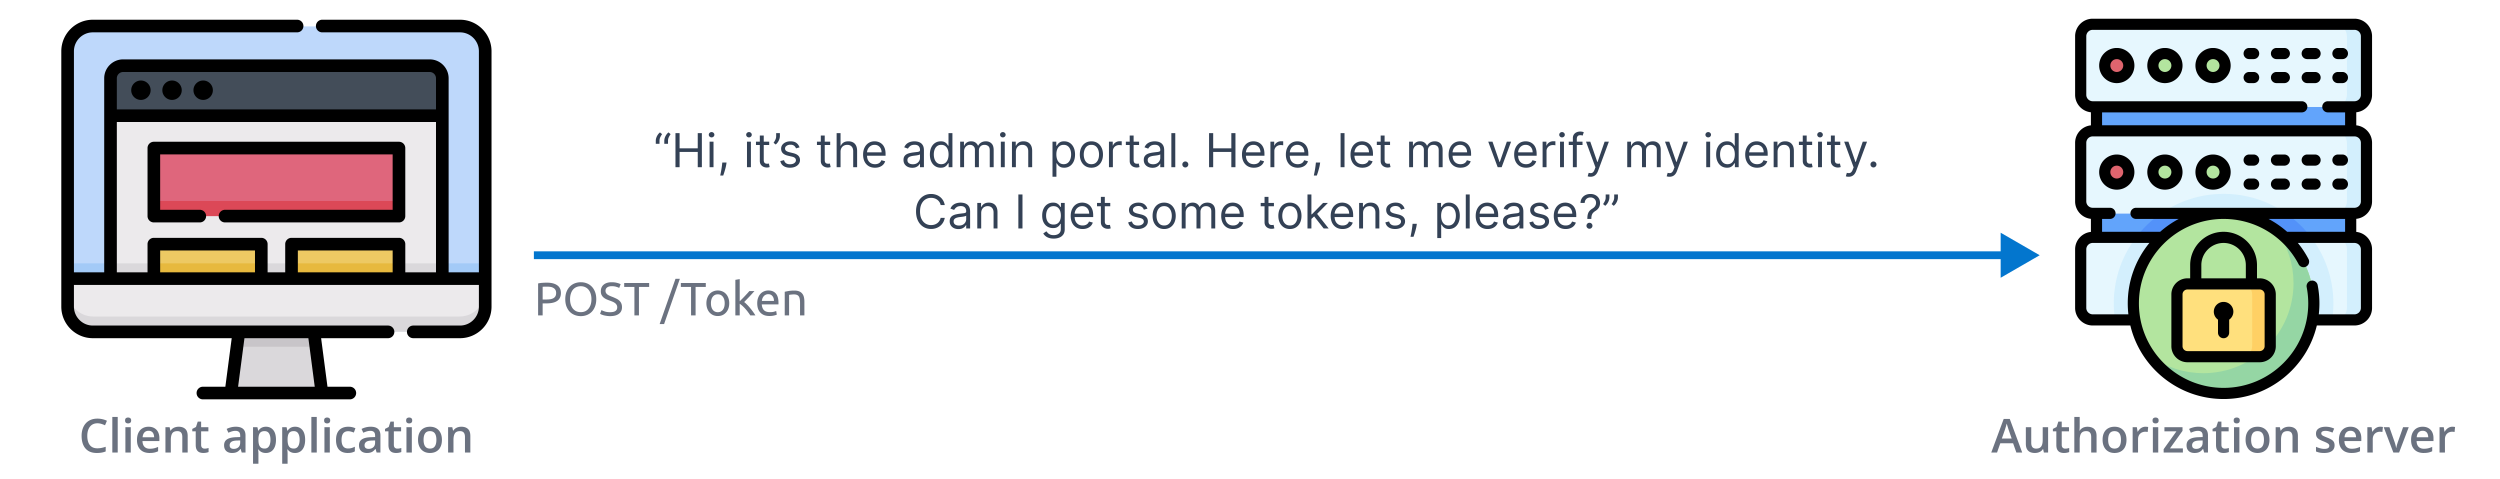 <svg width="2243" height="430" fill="none" xmlns="http://www.w3.org/2000/svg"><path fill="#F5F5F5" d="M0 0h2243v430H0z"/><g clip-path="url(#a)"><path fill="#fff" d="M0 0h2243v430H0z"/><path d="M288.764 352.315h-81.528l7.182-54.77h67.164l7.182 54.77Z" fill="#DAD8DB"/><path d="m283.361 311.115-1.779-13.57h-67.164l-1.779 13.57h70.722Z" fill="#C8C5C9"/><path d="M412.352 297.545H83.648c-12.491 0-22.617-10.126-22.617-22.617V46.303c0-12.491 10.126-22.618 22.617-22.618h328.704c12.491 0 22.617 10.127 22.617 22.618v228.625c0 12.491-10.126 22.617-22.617 22.617Z" fill="#BED8FB"/><path d="M61.031 249.852v25.076c0 12.49 10.126 22.617 22.617 22.617h328.704c12.491 0 22.617-10.127 22.617-22.617v-25.076H61.031Z" fill="#ECEAEC"/><path d="M61.031 236.282H434.97v13.57H61.031v-13.57Z" fill="#A3CAF7"/><path d="M412.352 283.975H83.648c-12.491 0-22.617-10.126-22.617-22.618v13.571c0 12.491 10.126 22.617 22.617 22.617h328.704c12.491 0 22.617-10.126 22.617-22.617v-13.571c0 12.492-10.126 22.618-22.617 22.618Z" fill="#DAD8DB"/><path d="M99.449 103.984H396.55v145.868H99.449V103.984Z" fill="#ECEAEC"/><path d="M99.449 236.282H396.55v13.57H99.449v-13.57Z" fill="#DAD8DB"/><path d="M385.242 59.192H110.757c-6.245 0-11.308 5.063-11.308 11.309v33.483H396.55V70.501c0-6.246-5.062-11.309-11.308-11.309Z" fill="#434D59"/><path d="M138.247 132.959h219.494v60.923H138.247v-60.923Z" fill="#DF667C"/><path d="M138.247 180.312h219.494v13.57H138.247v-13.57Z" fill="#DC4857"/><path d="M138.247 218.992h96.217v30.86h-96.217v-30.86ZM261.536 218.992h96.217v30.86h-96.217v-30.86Z" fill="#EDC963"/><path d="M138.247 236.282h96.217v13.57h-96.217v-13.57ZM261.536 236.282h96.217v13.57h-96.217v-13.57Z" fill="#E7B93E"/><path d="M412.673 17.699H289.218a5.666 5.666 0 1 0 0 11.33h123.455c9.371 0 16.996 7.625 16.996 16.997v198.283h-27.162l-.001-174.037c0-9.372-7.625-16.997-16.996-16.997H110.489c-9.372 0-16.996 7.625-16.996 16.997v174.037H66.33V46.025c0-9.372 7.624-16.996 16.995-16.996h183.23a5.665 5.665 0 0 0 0-11.331H83.326C67.708 17.698 55 30.406 55 46.025v229.073c0 15.619 12.707 28.327 28.326 28.327h124.569l-5.71 43.546h-20.131a5.665 5.665 0 0 0 0 11.331h131.891a5.666 5.666 0 0 0 0-11.331h-20.13l-5.71-43.546h60.033a5.665 5.665 0 0 0 5.665-5.666 5.665 5.665 0 0 0-5.665-5.666H83.327c-9.371 0-16.996-7.624-16.996-16.996v-19.459h363.338v19.459c0 9.372-7.625 16.996-16.996 16.996h-41.874a5.666 5.666 0 1 0 0 11.332h41.874c15.619 0 28.326-12.708 28.326-28.327V46.025C441 30.405 428.293 17.7 412.673 17.7ZM282.387 346.97h-68.773l5.71-43.546h57.352l5.711 43.546Zm-177.564-276.7a5.672 5.672 0 0 1 5.666-5.666h275.022a5.672 5.672 0 0 1 5.666 5.666v27.883H104.823V70.271Zm0 39.214h286.354v134.824h-27.544v-25.256a5.665 5.665 0 0 0-5.665-5.665h-96.406a5.666 5.666 0 0 0-5.666 5.665v25.256h-15.793v-25.256a5.665 5.665 0 0 0-5.666-5.665h-96.405a5.665 5.665 0 0 0-5.665 5.665v25.256h-27.544V109.485Zm247.479 134.823h-85.074v-19.59h85.074v19.59Zm-123.53 0h-85.074v-19.59h85.074v19.59Z" fill="#000"/><path d="M126.431 72.242c-4.798 0-8.702 3.903-8.702 8.702 0 4.798 3.904 8.701 8.702 8.701s8.702-3.903 8.702-8.701-3.903-8.703-8.702-8.703ZM154.358 72.242c-4.798 0-8.702 3.903-8.702 8.702 0 4.798 3.904 8.701 8.702 8.701s8.702-3.903 8.702-8.701-3.904-8.703-8.702-8.703ZM182.284 72.242c-4.798 0-8.701 3.903-8.701 8.702 0 4.798 3.903 8.701 8.701 8.701 4.799 0 8.703-3.903 8.703-8.701s-3.904-8.703-8.703-8.703ZM138.032 199.559h41.216a5.665 5.665 0 0 0 0-11.331h-35.551v-49.711H352.29v49.711H201.908a5.665 5.665 0 0 0 0 11.331h156.047a5.666 5.666 0 0 0 5.666-5.666v-61.041a5.666 5.666 0 0 0-5.666-5.666H138.032a5.665 5.665 0 0 0-5.665 5.666v61.042a5.665 5.665 0 0 0 5.665 5.665Z" fill="#000"/><path d="M1880.97 191.43h228.06v21.543h-228.06V191.43Z" fill="#62A4FB"/><path d="M1916.45 212.973h157.11a99.503 99.503 0 0 0-22.51-21.543h-112.1a99.25 99.25 0 0 0-22.5 21.543Z" fill="#5392F9"/><path d="M2112.41 287.027h-234.82c-5.96 0-10.79-4.823-10.79-10.772v-52.511c0-5.949 4.83-10.772 10.79-10.772h234.82c5.96 0 10.79 4.822 10.79 10.772v52.511c0 5.949-4.83 10.772-10.79 10.772Z" fill="#E6F7FE"/><path d="M1896.49 272.216c0 5.032.38 9.978 1.11 14.811h194.8a99.104 99.104 0 0 0 1.11-14.811c0-22.231-7.44-42.759-19.96-59.243h-157.1c-12.52 16.485-19.96 37.012-19.96 59.243ZM2112.41 212.973h-17.55c5.97 0 10.8 4.822 10.8 10.771v52.511c0 5.949-4.83 10.772-10.8 10.772h17.55c5.96 0 10.79-4.822 10.79-10.772v-52.511c0-5.949-4.83-10.771-10.79-10.771Z" fill="#D3EFFD"/><path d="M1880.97 95.833h228.06v21.543h-228.06V95.833Z" fill="#62A4FB"/><path d="M2112.41 95.833h-234.82c-5.96 0-10.79-4.822-10.79-10.771v-52.51c0-5.95 4.83-10.773 10.79-10.773h234.82c5.96 0 10.79 4.823 10.79 10.772v52.511c0 5.949-4.83 10.771-10.79 10.771Z" fill="#E6F7FE"/><path d="M2112.41 21.78h-17.55c5.97 0 10.8 4.822 10.8 10.771v52.511c0 5.949-4.83 10.772-10.8 10.772h17.55c5.96 0 10.79-4.822 10.79-10.772v-52.51c0-5.95-4.83-10.773-10.79-10.773Z" fill="#D3EFFD"/><path d="M1899.18 69.578c5.97 0 10.8-4.823 10.8-10.772s-4.83-10.771-10.8-10.771c-5.96 0-10.79 4.822-10.79 10.771 0 5.95 4.83 10.772 10.79 10.772Z" fill="#DF646E"/><path d="M1942.37 69.578c5.96 0 10.8-4.823 10.8-10.772s-4.84-10.771-10.8-10.771c-5.96 0-10.8 4.822-10.8 10.771 0 5.95 4.84 10.772 10.8 10.772ZM1985.55 69.578c5.97 0 10.8-4.823 10.8-10.772s-4.83-10.771-10.8-10.771c-5.96 0-10.79 4.822-10.79 10.771 0 5.95 4.83 10.772 10.79 10.772Z" fill="#B3E59F"/><path d="M2112.41 191.43h-234.82c-5.96 0-10.79-4.822-10.79-10.772v-52.511c0-5.948 4.83-10.772 10.79-10.772h234.82c5.96 0 10.79 4.823 10.79 10.772v52.511c0 5.95-4.83 10.772-10.79 10.772Z" fill="#E6F7FE"/><path d="M1995 173.927c-20.81 0-40.12 6.475-56.05 17.503h112.1c-15.93-11.028-35.24-17.503-56.05-17.503ZM2112.41 117.376h-17.55c5.97 0 10.8 4.823 10.8 10.772v52.511c0 5.949-4.83 10.772-10.8 10.772h17.55c5.96 0 10.79-4.823 10.79-10.772v-52.511c0-5.949-4.83-10.772-10.79-10.772Z" fill="#D3EFFD"/><path d="M1899.18 165.175c5.97 0 10.8-4.823 10.8-10.772s-4.83-10.772-10.8-10.772c-5.96 0-10.79 4.823-10.79 10.772s4.83 10.772 10.79 10.772Z" fill="#DF646E"/><path d="M1942.37 165.175c5.96 0 10.8-4.823 10.8-10.772s-4.84-10.772-10.8-10.772c-5.96 0-10.8 4.823-10.8 10.772s4.84 10.772 10.8 10.772ZM1985.55 165.175c5.97 0 10.8-4.823 10.8-10.772s-4.83-10.772-10.8-10.772c-5.96 0-10.79 4.823-10.79 10.772s4.83 10.772 10.79 10.772ZM1995 353.002c44.72 0 80.97-36.17 80.97-80.787 0-44.617-36.25-80.786-80.97-80.786s-80.97 36.169-80.97 80.786c0 44.617 36.25 80.787 80.97 80.787Z" fill="#B3E59F"/><path d="M2042.42 206.73c9.64 13.298 15.33 29.64 15.33 47.309 0 44.617-36.25 80.786-80.97 80.786-17.71 0-34.09-5.677-47.42-15.3 14.71 20.28 38.63 33.477 65.64 33.477 44.72 0 80.97-36.17 80.97-80.787 0-26.946-13.23-50.808-33.55-65.485Z" fill="#95D6A4"/><path d="M2027.39 320.014h-64.78c-5.22 0-9.44-4.219-9.44-9.424v-46.452c0-5.206 4.22-9.425 9.44-9.425h64.78c5.22 0 9.44 4.22 9.44 9.425v46.452c0 5.205-4.22 9.424-9.44 9.424Z" fill="#FFE07D"/><path d="M2027.39 254.712h-16.2c5.22 0 9.45 4.22 9.45 9.425v46.452c0 5.205-4.23 9.424-9.45 9.424h16.2c5.22 0 9.44-4.219 9.44-9.424v-46.452c0-5.205-4.22-9.425-9.44-9.425Z" fill="#FFD064"/><path d="M2128.21 85.065V32.549c0-8.694-7.09-15.768-15.8-15.768h-234.82c-8.71 0-15.8 7.074-15.8 15.768v52.516c0 8.143 6.22 14.865 14.17 15.684v11.711c-7.95.82-14.17 7.544-14.17 15.691v52.509c0 8.143 6.22 14.864 14.17 15.683v11.718c-7.95.819-14.17 7.54-14.17 15.684v52.509c0 8.695 7.09 15.768 15.8 15.768h33.75C1920.32 329.806 1954.42 358 1995 358s74.68-28.194 83.66-65.978h33.75c8.71 0 15.8-7.073 15.8-15.768v-52.509c0-8.143-6.22-14.865-14.17-15.684v-11.718c7.95-.819 14.17-7.54 14.17-15.683v-52.509c0-8.148-6.22-14.871-14.17-15.691v-11.711c7.95-.82 14.17-7.54 14.17-15.684Zm-256.4 0V32.549c0-3.182 2.59-5.771 5.78-5.771h234.82c3.19 0 5.78 2.589 5.78 5.771v52.516c0 3.182-2.59 5.771-5.78 5.771h-23.87a5.002 5.002 0 0 0-5.01 4.999 5.002 5.002 0 0 0 5.01 4.998h15.48v11.543h-218.04v-11.543h179.18c2.76 0 5.01-2.237 5.01-4.998s-2.25-4.999-5.01-4.999h-187.57c-3.19 0-5.78-2.589-5.78-5.771Zm5.78 196.961c-3.19 0-5.78-2.59-5.78-5.772v-52.509c0-3.182 2.59-5.771 5.78-5.771h50.85c-12.13 14.792-19.42 33.681-19.42 54.242 0 3.318.2 6.589.56 9.81h-31.99Zm240.6-58.281v52.509c0 3.182-2.59 5.772-5.78 5.772h-31.99a86.21 86.21 0 0 0-1.02-26.252 5.007 5.007 0 0 0-5.87-3.954 5.007 5.007 0 0 0-3.97 5.86c.93 4.764 1.4 9.654 1.4 14.535 0 41.79-34.08 75.788-75.96 75.788-41.88 0-75.96-33.998-75.96-75.788 0-41.789 34.08-75.788 75.96-75.788 28.35 0 54.15 15.575 67.32 40.648 1.28 2.445 4.31 3.388 6.76 2.106a4.996 4.996 0 0 0 2.11-6.747 86.902 86.902 0 0 0-9.55-14.461h50.77c3.19.001 5.78 2.589 5.78 5.772Zm-66.16-15.768a85.567 85.567 0 0 0-16.68-11.549h68.67v11.549h-51.99Zm66.16-79.826v52.509c0 3.181-2.59 5.77-5.78 5.77h-195.96a5.002 5.002 0 0 0-5.01 4.999 5.002 5.002 0 0 0 5.01 4.998h38.32a86.814 86.814 0 0 0-16.68 11.549h-52.11v-11.549h7.09c2.77 0 5.01-2.237 5.01-4.998a5.002 5.002 0 0 0-5.01-4.999h-15.48c-3.19 0-5.78-2.589-5.78-5.77v-52.509a5.785 5.785 0 0 1 5.78-5.779h234.82c3.19 0 5.78 2.593 5.78 5.779Z" fill="#000"/><path d="M2017.94 53.033h4.01c2.77 0 5.01-2.237 5.01-4.998a5.002 5.002 0 0 0-5.01-4.999h-4.01a5.002 5.002 0 0 0-5.01 4.999 5.002 5.002 0 0 0 5.01 4.998ZM2042.48 53.033h7.03c2.77 0 5.01-2.237 5.01-4.998a5.002 5.002 0 0 0-5.01-4.999h-7.03a5.002 5.002 0 0 0-5.01 4.999 5.002 5.002 0 0 0 5.01 4.998ZM2070.04 53.033h7.04c2.76 0 5.01-2.237 5.01-4.998s-2.25-4.999-5.01-4.999h-7.04a5.002 5.002 0 0 0-5.01 4.999 5.002 5.002 0 0 0 5.01 4.998ZM2097.6 53.033h4.01c2.77 0 5.01-2.237 5.01-4.998a5.002 5.002 0 0 0-5.01-4.999h-4.01c-2.76 0-5.01 2.238-5.01 4.999 0 2.76 2.25 4.998 5.01 4.998ZM2097.6 74.576h4.01c2.77 0 5.01-2.237 5.01-4.998a5.002 5.002 0 0 0-5.01-4.998h-4.01c-2.76 0-5.01 2.237-5.01 4.998s2.25 4.998 5.01 4.998ZM2042.48 74.576h7.03c2.77 0 5.01-2.237 5.01-4.998a5.002 5.002 0 0 0-5.01-4.998h-7.03a5.002 5.002 0 0 0-5.01 4.998 5.002 5.002 0 0 0 5.01 4.998ZM2070.04 74.576h7.04c2.76 0 5.01-2.237 5.01-4.998 0-2.76-2.25-4.998-5.01-4.998h-7.04a5.002 5.002 0 0 0-5.01 4.998 5.002 5.002 0 0 0 5.01 4.998ZM2017.94 74.576h4.01c2.77 0 5.01-2.237 5.01-4.998a5.002 5.002 0 0 0-5.01-4.998h-4.01a5.002 5.002 0 0 0-5.01 4.998 5.002 5.002 0 0 0 5.01 4.998ZM1899.18 74.576c8.72 0 15.81-7.074 15.81-15.77 0-8.695-7.09-15.769-15.81-15.769-8.71 0-15.8 7.074-15.8 15.77 0 8.695 7.09 15.77 15.8 15.77Zm0-21.543c3.19 0 5.79 2.59 5.79 5.773s-2.6 5.773-5.79 5.773-5.78-2.59-5.78-5.773a5.781 5.781 0 0 1 5.78-5.773ZM1942.37 74.576c8.71 0 15.8-7.074 15.8-15.77 0-8.695-7.09-15.769-15.8-15.769-8.72 0-15.81 7.074-15.81 15.77 0 8.695 7.09 15.77 15.81 15.77Zm0-21.543c3.19 0 5.79 2.59 5.79 5.773s-2.6 5.773-5.79 5.773-5.79-2.59-5.79-5.773 2.6-5.773 5.79-5.773ZM1985.55 74.576c8.72 0 15.81-7.074 15.81-15.77 0-8.695-7.09-15.769-15.81-15.769-8.71 0-15.8 7.074-15.8 15.77 0 8.695 7.09 15.77 15.8 15.77Zm0-21.543c3.19 0 5.79 2.59 5.79 5.773s-2.6 5.773-5.79 5.773-5.78-2.59-5.78-5.773a5.781 5.781 0 0 1 5.78-5.773ZM2021.95 138.634h-4.01a5.002 5.002 0 0 0-5.01 4.998 5.002 5.002 0 0 0 5.01 4.998h4.01c2.77 0 5.01-2.237 5.01-4.998a5.002 5.002 0 0 0-5.01-4.998ZM2049.51 138.634h-7.03a5.002 5.002 0 0 0-5.01 4.998 5.002 5.002 0 0 0 5.01 4.998h7.03c2.77 0 5.01-2.237 5.01-4.998a5.002 5.002 0 0 0-5.01-4.998ZM2077.08 138.634h-7.04a5.002 5.002 0 0 0-5.01 4.998 5.002 5.002 0 0 0 5.01 4.998h7.04c2.76 0 5.01-2.237 5.01-4.998s-2.25-4.998-5.01-4.998ZM2101.61 138.634h-4.01c-2.76 0-5.01 2.237-5.01 4.998s2.25 4.998 5.01 4.998h4.01c2.77 0 5.01-2.237 5.01-4.998a5.002 5.002 0 0 0-5.01-4.998ZM2101.61 160.176h-4.01c-2.76 0-5.01 2.238-5.01 4.999 0 2.761 2.25 4.998 5.01 4.998h4.01c2.77 0 5.01-2.237 5.01-4.998a5.002 5.002 0 0 0-5.01-4.999ZM2077.08 160.176h-7.04a5.002 5.002 0 0 0-5.01 4.999 5.002 5.002 0 0 0 5.01 4.998h7.04c2.76 0 5.01-2.237 5.01-4.998s-2.25-4.999-5.01-4.999ZM2049.51 160.176h-7.03a5.002 5.002 0 0 0-5.01 4.999 5.002 5.002 0 0 0 5.01 4.998h7.03c2.77 0 5.01-2.237 5.01-4.998a5.002 5.002 0 0 0-5.01-4.999ZM2021.95 160.176h-4.01a5.002 5.002 0 0 0-5.01 4.999 5.002 5.002 0 0 0 5.01 4.998h4.01c2.77 0 5.01-2.237 5.01-4.998a5.002 5.002 0 0 0-5.01-4.999ZM1899.18 138.634c-8.71 0-15.8 7.074-15.8 15.769 0 8.696 7.09 15.77 15.8 15.77 8.72 0 15.81-7.074 15.81-15.77 0-8.695-7.09-15.769-15.81-15.769Zm0 21.542c-3.19 0-5.78-2.59-5.78-5.773a5.781 5.781 0 0 1 5.78-5.773c3.19 0 5.79 2.59 5.79 5.773s-2.6 5.773-5.79 5.773ZM1942.37 138.634c-8.72 0-15.81 7.074-15.81 15.769 0 8.696 7.09 15.77 15.81 15.77 8.71 0 15.8-7.074 15.8-15.77 0-8.695-7.09-15.769-15.8-15.769Zm0 21.542c-3.19 0-5.79-2.59-5.79-5.773s2.6-5.773 5.79-5.773 5.79 2.59 5.79 5.773-2.6 5.773-5.79 5.773ZM1985.55 138.634c-8.71 0-15.8 7.074-15.8 15.769 0 8.696 7.09 15.77 15.8 15.77 8.72 0 15.81-7.074 15.81-15.77 0-8.695-7.09-15.769-15.81-15.769Zm0 21.542c-3.19 0-5.78-2.59-5.78-5.773a5.781 5.781 0 0 1 5.78-5.773c3.19 0 5.79 2.59 5.79 5.773s-2.6 5.773-5.79 5.773ZM2027.39 249.714h-2.41v-11.832c0-16.491-13.45-29.908-29.98-29.908s-29.98 13.417-29.98 29.908v11.832h-2.41c-7.97 0-14.45 6.47-14.45 14.424v46.451c0 7.954 6.48 14.424 14.45 14.424h64.78c7.97 0 14.46-6.47 14.46-14.424v-46.451c-.01-7.954-6.49-14.424-14.46-14.424Zm-52.35-11.832c0-10.979 8.96-19.911 19.96-19.911s19.96 8.932 19.96 19.911v11.832h-39.92v-11.832Zm56.79 72.707c0 2.441-1.99 4.427-4.44 4.427h-64.78c-2.45 0-4.44-1.986-4.44-4.427v-46.452c0-2.441 1.99-4.427 4.44-4.427h64.78c2.44 0 4.44 1.986 4.44 4.427v46.452Z" fill="#000"/><path d="M1995 270.869c-4.84 0-8.77 3.918-8.77 8.752a8.733 8.733 0 0 0 3.76 7.178v11.672a5.002 5.002 0 0 0 5.01 4.998c2.77 0 5.01-2.237 5.01-4.998v-11.672a8.733 8.733 0 0 0 3.76-7.178c0-4.833-3.93-8.752-8.77-8.752Z" fill="#000"/><path d="m1830 229-35-20.207v40.414L1830 229Zm-1351 3.5h1319.5v-7H479v7Z" fill="#0376CE"/><path d="M588.365 129v-2.685c0-.815.144-1.68.433-2.595.298-.925.726-1.814 1.283-2.67a9.586 9.586 0 0 1 2.043-2.252l1.909 1.551a19.994 19.994 0 0 0-1.641 2.804 7.158 7.158 0 0 0-.686 3.103V129h-3.341Zm7.637 0v-2.685c0-.815.144-1.68.432-2.595.299-.925.726-1.814 1.283-2.67a9.63 9.63 0 0 1 2.043-2.252l1.909 1.551a19.89 19.89 0 0 0-1.64 2.804 7.143 7.143 0 0 0-.686 3.103V129h-3.341Zm10.03 21v-30.545h3.699v13.602h16.287v-13.602h3.699V150h-3.699v-13.662h-16.287V150h-3.699Zm30.612 0v-22.909h3.52V150h-3.52Zm1.79-26.727a2.506 2.506 0 0 1-1.775-.701c-.487-.468-.73-1.029-.73-1.686 0-.656.243-1.218.73-1.685a2.506 2.506 0 0 1 1.775-.701c.686 0 1.273.234 1.76.701.497.467.746 1.029.746 1.685 0 .657-.249 1.218-.746 1.686a2.452 2.452 0 0 1-1.76.701Zm13.427 22.551-.238 1.611a32.546 32.546 0 0 1-.776 3.639 68.6 68.6 0 0 1-1.059 3.654 107.085 107.085 0 0 1-.91 2.729h-2.684c.129-.636.298-1.476.507-2.52.209-1.044.417-2.213.626-3.505.219-1.283.398-2.595.537-3.938l.179-1.67h3.818ZM670.195 150v-22.909h3.52V150h-3.52Zm1.79-26.727a2.504 2.504 0 0 1-1.775-.701c-.487-.468-.731-1.029-.731-1.686 0-.656.244-1.218.731-1.685a2.504 2.504 0 0 1 1.775-.701c.686 0 1.273.234 1.76.701.497.467.746 1.029.746 1.685 0 .657-.249 1.218-.746 1.686a2.452 2.452 0 0 1-1.76.701Zm18.14 3.818v2.983h-11.872v-2.983h11.872Zm-8.412-5.489h3.52v21.836c0 .994.144 1.74.433 2.237.298.487.676.815 1.133.984.467.159.96.239 1.477.239.387 0 .706-.02.954-.06l.597-.119.716 3.162a7.184 7.184 0 0 1-1 .268c-.427.1-.969.149-1.625.149a7.08 7.08 0 0 1-2.924-.641 5.81 5.81 0 0 1-2.356-1.954c-.617-.875-.925-1.979-.925-3.311v-22.79Zm17.999-2.147v2.684c0 .816-.15 1.686-.448 2.61a10.757 10.757 0 0 1-1.283 2.67 9.436 9.436 0 0 1-2.028 2.237l-1.909-1.551a19.292 19.292 0 0 0 1.626-2.789 7.118 7.118 0 0 0 .701-3.117v-2.744h3.341Zm17.636 12.767-3.162.894a5.867 5.867 0 0 0-.88-1.536c-.377-.507-.895-.924-1.551-1.253-.656-.328-1.496-.492-2.52-.492-1.402 0-2.571.323-3.505.97-.925.636-1.387 1.446-1.387 2.431 0 .875.318 1.566.954 2.073.637.507 1.631.93 2.983 1.268l3.401.835c2.048.497 3.574 1.258 4.579 2.282 1.004 1.014 1.506 2.322 1.506 3.922 0 1.313-.378 2.486-1.134 3.52-.745 1.034-1.789 1.85-3.132 2.446-1.342.597-2.903.895-4.683.895-2.337 0-4.271-.507-5.802-1.521-1.531-1.014-2.501-2.496-2.908-4.445l3.341-.835c.318 1.233.919 2.158 1.804 2.774.895.617 2.064.925 3.505.925 1.641 0 2.944-.348 3.908-1.044.974-.706 1.462-1.551 1.462-2.536 0-.795-.279-1.461-.836-1.998-.556-.547-1.411-.955-2.565-1.223l-3.818-.895c-2.098-.497-3.639-1.268-4.624-2.312-.974-1.054-1.461-2.371-1.461-3.952 0-1.293.363-2.436 1.088-3.431.736-.994 1.736-1.774 2.998-2.341 1.273-.567 2.715-.85 4.326-.85 2.267 0 4.047.497 5.339 1.491 1.303.994 2.227 2.307 2.774 3.938Zm27.492-5.131v2.983h-11.872v-2.983h11.872Zm-8.412-5.489h3.52v21.836c0 .994.144 1.74.432 2.237.299.487.677.815 1.134.984a4.55 4.55 0 0 0 1.477.239c.387 0 .705-.02.954-.06l.597-.119.716 3.162a7.184 7.184 0 0 1-1 .268c-.427.1-.969.149-1.625.149a7.08 7.08 0 0 1-2.924-.641 5.81 5.81 0 0 1-2.356-1.954c-.617-.875-.925-1.979-.925-3.311v-22.79Zm17.719 14.617V150h-3.52v-30.545h3.52v11.215h.298a6.474 6.474 0 0 1 2.416-2.818c1.084-.706 2.526-1.059 4.326-1.059 1.561 0 2.928.313 4.101.939 1.173.617 2.083 1.566 2.729 2.849.657 1.273.985 2.893.985 4.862V150h-3.52v-14.318c0-1.82-.472-3.227-1.417-4.221-.935-1.004-2.232-1.506-3.893-1.506-1.153 0-2.187.243-3.102.73-.905.488-1.621 1.199-2.148 2.133-.517.935-.775 2.068-.775 3.401Zm30.899 14.258c-2.207 0-4.111-.487-5.712-1.461-1.591-.985-2.819-2.357-3.684-4.117-.855-1.77-1.283-3.828-1.283-6.175 0-2.346.428-4.414 1.283-6.204.865-1.8 2.068-3.202 3.609-4.206 1.552-1.014 3.361-1.521 5.429-1.521 1.194 0 2.372.198 3.535.596 1.164.398 2.223 1.044 3.177 1.939.955.885 1.715 2.058 2.282 3.52.567 1.462.85 3.261.85 5.399v1.492h-17.659v-3.043h14.08c0-1.293-.259-2.446-.776-3.46a5.843 5.843 0 0 0-2.177-2.401c-.935-.587-2.039-.88-3.312-.88-1.402 0-2.615.348-3.639 1.044a6.871 6.871 0 0 0-2.341 2.684 7.887 7.887 0 0 0-.821 3.55v2.028c0 1.73.299 3.197.895 4.4.607 1.193 1.447 2.103 2.521 2.73 1.074.616 2.322.924 3.743.924.925 0 1.76-.129 2.506-.387a5.371 5.371 0 0 0 1.954-1.194c.547-.537.969-1.203 1.268-1.998l3.4.954a7.538 7.538 0 0 1-1.804 3.043c-.846.865-1.89 1.541-3.133 2.028-1.242.478-2.639.716-4.191.716Zm33.395.06c-1.452 0-2.77-.274-3.953-.82-1.183-.557-2.123-1.358-2.819-2.402-.696-1.054-1.044-2.326-1.044-3.818 0-1.312.259-2.376.776-3.192a5.482 5.482 0 0 1 2.073-1.939 10.92 10.92 0 0 1 2.864-1.044 35.045 35.045 0 0 1 3.176-.566c1.393-.179 2.521-.314 3.386-.403.875-.099 1.511-.264 1.909-.492.408-.229.612-.627.612-1.193v-.12c0-1.471-.403-2.615-1.208-3.43-.796-.815-2.004-1.223-3.625-1.223-1.68 0-2.998.368-3.952 1.104-.955.735-1.626 1.521-2.014 2.356l-3.34-1.193c.596-1.392 1.392-2.476 2.386-3.251a8.932 8.932 0 0 1 3.281-1.641 13.633 13.633 0 0 1 3.52-.477c.736 0 1.581.089 2.536.268a8.117 8.117 0 0 1 2.789 1.059c.904.537 1.655 1.347 2.252 2.431.596 1.084.895 2.536.895 4.355V150h-3.52v-3.102h-.179c-.239.497-.637 1.029-1.193 1.596-.557.566-1.298 1.049-2.223 1.446-.924.398-2.053.597-3.385.597Zm.537-3.162c1.392 0 2.565-.273 3.519-.82.965-.547 1.691-1.253 2.178-2.118a5.4 5.4 0 0 0 .746-2.73v-3.221c-.149.179-.478.343-.985.492-.497.139-1.074.263-1.73.373-.646.099-1.277.189-1.894.268-.606.07-1.099.13-1.477.179-.914.12-1.769.314-2.565.582-.785.258-1.422.651-1.909 1.178-.477.517-.716 1.223-.716 2.118 0 1.223.453 2.148 1.357 2.774.915.617 2.074.925 3.476.925Zm25.038 3.102c-1.909 0-3.595-.482-5.056-1.446-1.462-.975-2.606-2.347-3.431-4.117-.825-1.78-1.238-3.883-1.238-6.309 0-2.406.413-4.494 1.238-6.264.825-1.77 1.974-3.137 3.446-4.102 1.471-.964 3.171-1.446 5.1-1.446 1.492 0 2.67.248 3.535.745.875.488 1.541 1.044 1.999 1.671.467.616.83 1.123 1.089 1.521h.298v-11.275h3.52V150h-3.401v-3.52h-.417c-.259.418-.627.945-1.104 1.581-.477.626-1.159 1.188-2.043 1.685-.885.488-2.064.731-3.535.731Zm.477-3.162c1.412 0 2.605-.368 3.58-1.103.974-.746 1.715-1.775 2.222-3.088.507-1.322.76-2.848.76-4.579 0-1.71-.248-3.206-.745-4.489-.497-1.293-1.233-2.297-2.208-3.013-.974-.726-2.177-1.088-3.609-1.088-1.491 0-2.734.382-3.729 1.148-.984.756-1.725 1.785-2.222 3.087-.487 1.293-.731 2.745-.731 4.355 0 1.631.249 3.113.746 4.445.507 1.322 1.253 2.376 2.237 3.162.994.776 2.227 1.163 3.699 1.163ZM861.451 150v-22.909h3.401v3.579h.298c.477-1.223 1.248-2.172 2.312-2.848 1.064-.686 2.341-1.029 3.833-1.029 1.511 0 2.769.343 3.773 1.029 1.014.676 1.805 1.625 2.372 2.848h.238c.587-1.183 1.467-2.122 2.64-2.818 1.174-.706 2.581-1.059 4.221-1.059 2.048 0 3.724.641 5.026 1.924 1.303 1.272 1.954 3.256 1.954 5.951V150h-3.52v-15.332c0-1.691-.462-2.899-1.387-3.625-.924-.726-2.013-1.088-3.266-1.088-1.611 0-2.859.487-3.744 1.461-.885.965-1.327 2.188-1.327 3.669V150h-3.58v-15.69c0-1.303-.422-2.352-1.267-3.147-.846-.806-1.934-1.208-3.267-1.208-.914 0-1.77.243-2.565.73-.786.488-1.422 1.164-1.909 2.029-.477.855-.716 1.844-.716 2.968V150h-3.52Zm36.504 0v-22.909h3.52V150h-3.52Zm1.79-26.727a2.504 2.504 0 0 1-1.775-.701c-.487-.468-.731-1.029-.731-1.686 0-.656.244-1.218.731-1.685a2.504 2.504 0 0 1 1.775-.701c.686 0 1.272.234 1.76.701.497.467.745 1.029.745 1.685 0 .657-.248 1.218-.745 1.686a2.454 2.454 0 0 1-1.76.701Zm11.697 12.946V150h-3.52v-22.909h3.4v3.579h.299a6.543 6.543 0 0 1 2.446-2.804c1.093-.715 2.505-1.073 4.235-1.073 1.552 0 2.909.318 4.072.954 1.164.627 2.068 1.581 2.715 2.864.646 1.273.969 2.883.969 4.832V150h-3.52v-14.318c0-1.8-.467-3.202-1.402-4.206-.934-1.014-2.217-1.521-3.848-1.521-1.123 0-2.128.243-3.013.73-.875.488-1.566 1.199-2.073 2.133-.507.935-.76 2.068-.76 3.401Zm32.861 22.372v-31.5h3.4v3.639h.418c.258-.398.616-.905 1.074-1.521.467-.627 1.133-1.183 1.998-1.671.875-.497 2.059-.745 3.55-.745 1.929 0 3.629.482 5.101 1.446 1.471.965 2.62 2.332 3.445 4.102.825 1.77 1.238 3.858 1.238 6.264 0 2.426-.413 4.529-1.238 6.309-.825 1.77-1.969 3.142-3.43 4.117-1.462.964-3.147 1.446-5.056 1.446-1.472 0-2.65-.243-3.535-.731-.885-.497-1.566-1.059-2.043-1.685a22.004 22.004 0 0 1-1.104-1.581h-.298v12.111h-3.52Zm3.46-20.046c0 1.731.253 3.257.761 4.579.507 1.313 1.247 2.342 2.222 3.088.974.735 2.167 1.103 3.579 1.103 1.472 0 2.7-.387 3.684-1.163.995-.786 1.74-1.84 2.238-3.162.507-1.332.76-2.814.76-4.445 0-1.61-.248-3.062-.746-4.355-.487-1.302-1.228-2.331-2.222-3.087-.984-.766-2.222-1.148-3.714-1.148-1.431 0-2.635.362-3.609 1.088-.974.716-1.71 1.72-2.207 3.013-.498 1.283-.746 2.779-.746 4.489Zm31.44 11.932c-2.068 0-3.883-.492-5.444-1.476-1.551-.985-2.764-2.362-3.639-4.132-.865-1.77-1.297-3.838-1.297-6.204 0-2.387.432-4.47 1.297-6.25.875-1.779 2.088-3.161 3.639-4.146 1.561-.984 3.376-1.476 5.444-1.476s3.878.492 5.429 1.476c1.561.985 2.774 2.367 3.639 4.146.875 1.78 1.313 3.863 1.313 6.25 0 2.366-.438 4.434-1.313 6.204-.865 1.77-2.078 3.147-3.639 4.132-1.551.984-3.361 1.476-5.429 1.476Zm0-3.162c1.571 0 2.864-.402 3.878-1.208 1.014-.805 1.765-1.864 2.252-3.177.487-1.312.731-2.734.731-4.265 0-1.531-.244-2.958-.731-4.281-.487-1.322-1.238-2.391-2.252-3.206-1.014-.816-2.307-1.223-3.878-1.223-1.571 0-2.863.407-3.878 1.223-1.014.815-1.765 1.884-2.252 3.206-.487 1.323-.731 2.75-.731 4.281 0 1.531.244 2.953.731 4.265.487 1.313 1.238 2.372 2.252 3.177 1.015.806 2.307 1.208 3.878 1.208ZM994.957 150v-22.909h3.401v3.46h.238c.418-1.133 1.173-2.053 2.264-2.759 1.1-.706 2.33-1.059 3.7-1.059.26 0 .58.005.97.015.39.01.68.025.88.045v3.579c-.12-.03-.39-.074-.82-.134a8.06 8.06 0 0 0-1.33-.104c-1.11 0-2.1.233-2.98.701a5.31 5.31 0 0 0-2.057 1.909c-.498.805-.746 1.725-.746 2.759V150h-3.52Zm27.023-22.909v2.983h-11.87v-2.983h11.87Zm-8.41-5.489h3.52v21.836c0 .994.14 1.74.43 2.237.3.487.68.815 1.14.984.46.159.96.239 1.47.239.39 0 .71-.02.96-.06.25-.05.45-.089.59-.119l.72 3.162c-.24.089-.57.179-1 .268-.43.1-.97.149-1.62.149-1 0-1.97-.213-2.93-.641a5.78 5.78 0 0 1-2.35-1.954c-.62-.875-.93-1.979-.93-3.311v-22.79Zm20.45 28.935c-1.45 0-2.77-.274-3.95-.82-1.19-.557-2.13-1.358-2.82-2.402-.7-1.054-1.05-2.326-1.05-3.818 0-1.312.26-2.376.78-3.192a5.532 5.532 0 0 1 2.07-1.939 10.95 10.95 0 0 1 2.87-1.044c1.05-.238 2.11-.427 3.17-.566 1.39-.179 2.52-.314 3.39-.403.87-.099 1.51-.264 1.91-.492.41-.229.61-.627.61-1.193v-.12c0-1.471-.4-2.615-1.21-3.43-.79-.815-2-1.223-3.62-1.223-1.68 0-3 .368-3.96 1.104-.95.735-1.62 1.521-2.01 2.356l-3.34-1.193c.6-1.392 1.39-2.476 2.39-3.251 1-.786 2.09-1.333 3.28-1.641 1.19-.318 2.36-.477 3.52-.477.73 0 1.58.089 2.53.268.97.169 1.9.522 2.79 1.059.91.537 1.66 1.347 2.25 2.431.6 1.084.9 2.536.9 4.355V150H1041v-3.102h-.18c-.24.497-.64 1.029-1.19 1.596-.56.566-1.3 1.049-2.23 1.446-.92.398-2.05.597-3.38.597Zm.54-3.162c1.39 0 2.56-.273 3.52-.82.96-.547 1.69-1.253 2.17-2.118.5-.865.75-1.775.75-2.73v-3.221c-.15.179-.48.343-.99.492-.49.139-1.07.263-1.73.373-.64.099-1.27.189-1.89.268-.61.07-1.1.13-1.48.179-.91.12-1.77.314-2.56.582-.79.258-1.42.651-1.91 1.178-.48.517-.72 1.223-.72 2.118 0 1.223.46 2.148 1.36 2.774.92.617 2.07.925 3.48.925Zm19.9-27.92V150h-3.52v-30.545h3.52Zm9.02 30.784c-.74 0-1.37-.264-1.9-.791a2.571 2.571 0 0 1-.79-1.894c0-.736.26-1.367.79-1.894a2.595 2.595 0 0 1 1.9-.791c.73 0 1.36.264 1.89.791.53.527.79 1.158.79 1.894 0 .487-.12.935-.37 1.342-.24.408-.56.736-.97.985-.4.238-.85.358-1.34.358Zm21.29-.239v-30.545h3.7v13.602h16.28v-13.602h3.7V150h-3.7v-13.662h-16.28V150h-3.7Zm40.21.477c-2.2 0-4.11-.487-5.71-1.461-1.59-.985-2.82-2.357-3.68-4.117-.86-1.77-1.29-3.828-1.29-6.175 0-2.346.43-4.414 1.29-6.204.86-1.8 2.07-3.202 3.61-4.206 1.55-1.014 3.36-1.521 5.43-1.521 1.19 0 2.37.198 3.53.596 1.16.398 2.22 1.044 3.18 1.939.95.885 1.71 2.058 2.28 3.52.57 1.462.85 3.261.85 5.399v1.492h-17.66v-3.043h14.08c0-1.293-.26-2.446-.78-3.46a5.806 5.806 0 0 0-2.17-2.401c-.94-.587-2.04-.88-3.31-.88-1.41 0-2.62.348-3.64 1.044a6.766 6.766 0 0 0-2.34 2.684 7.856 7.856 0 0 0-.83 3.55v2.028c0 1.73.3 3.197.9 4.4.61 1.193 1.45 2.103 2.52 2.73 1.07.616 2.32.924 3.74.924.93 0 1.76-.129 2.51-.387a5.265 5.265 0 0 0 1.95-1.194c.55-.537.97-1.203 1.27-1.998l3.4.954a7.61 7.61 0 0 1-1.8 3.043c-.85.865-1.89 1.541-3.14 2.028-1.24.478-2.63.716-4.19.716Zm14.84-.477v-22.909h3.4v3.46h.24c.42-1.133 1.18-2.053 2.27-2.759s2.33-1.059 3.7-1.059c.26 0 .58.005.97.015.39.01.68.025.88.045v3.579c-.12-.03-.39-.074-.82-.134a8.06 8.06 0 0 0-1.33-.104c-1.11 0-2.11.233-2.98.701a5.27 5.27 0 0 0-2.06 1.909c-.5.805-.75 1.725-.75 2.759V150h-3.52Zm24.54.477c-2.21 0-4.11-.487-5.71-1.461-1.59-.985-2.82-2.357-3.69-4.117-.85-1.77-1.28-3.828-1.28-6.175 0-2.346.43-4.414 1.28-6.204.87-1.8 2.07-3.202 3.61-4.206 1.55-1.014 3.36-1.521 5.43-1.521 1.19 0 2.37.198 3.54.596 1.16.398 2.22 1.044 3.17 1.939.96.885 1.72 2.058 2.28 3.52.57 1.462.85 3.261.85 5.399v1.492h-17.65v-3.043h14.08c0-1.293-.26-2.446-.78-3.46-.51-1.014-1.23-1.815-2.18-2.401-.93-.587-2.04-.88-3.31-.88-1.4 0-2.61.348-3.64 1.044a6.925 6.925 0 0 0-2.34 2.684 7.847 7.847 0 0 0-.82 3.55v2.028c0 1.73.3 3.197.89 4.4.61 1.193 1.45 2.103 2.53 2.73 1.07.616 2.32.924 3.74.924.92 0 1.76-.129 2.5-.387a5.388 5.388 0 0 0 1.96-1.194c.55-.537.97-1.203 1.27-1.998l3.4.954a7.518 7.518 0 0 1-1.81 3.043c-.84.865-1.89 1.541-3.13 2.028-1.24.478-2.64.716-4.19.716Zm20.09-4.653-.24 1.611a32.384 32.384 0 0 1-.78 3.639 68.81 68.81 0 0 1-1.05 3.654c-.37 1.143-.68 2.053-.91 2.729h-2.69c.13-.636.3-1.476.51-2.52.21-1.044.42-2.213.63-3.505.21-1.283.39-2.595.53-3.938l.18-1.67h3.82Zm21.85-26.369V150h-3.52v-30.545h3.52Zm16.06 31.022c-2.21 0-4.12-.487-5.72-1.461-1.59-.985-2.82-2.357-3.68-4.117-.86-1.77-1.28-3.828-1.28-6.175 0-2.346.42-4.414 1.28-6.204.86-1.8 2.07-3.202 3.61-4.206 1.55-1.014 3.36-1.521 5.43-1.521 1.19 0 2.37.198 3.53.596 1.17.398 2.22 1.044 3.18 1.939.95.885 1.71 2.058 2.28 3.52.57 1.462.85 3.261.85 5.399v1.492h-17.66v-3.043h14.08c0-1.293-.26-2.446-.77-3.46a5.898 5.898 0 0 0-2.18-2.401c-.94-.587-2.04-.88-3.31-.88-1.4 0-2.62.348-3.64 1.044a6.766 6.766 0 0 0-2.34 2.684 7.847 7.847 0 0 0-.82 3.55v2.028c0 1.73.29 3.197.89 4.4.61 1.193 1.45 2.103 2.52 2.73 1.08.616 2.32.924 3.75.924.92 0 1.75-.129 2.5-.387a5.265 5.265 0 0 0 1.95-1.194c.55-.537.97-1.203 1.27-1.998l3.4.954a7.61 7.61 0 0 1-1.8 3.043c-.85.865-1.89 1.541-3.13 2.028-1.25.478-2.64.716-4.19.716Zm24.8-23.386v2.983h-11.87v-2.983h11.87Zm-8.41-5.489h3.52v21.836c0 .994.14 1.74.43 2.237.3.487.67.815 1.13.984.47.159.96.239 1.48.239.39 0 .7-.02.95-.06l.6-.119.72 3.162c-.24.089-.58.179-1 .268-.43.1-.97.149-1.63.149-.99 0-1.97-.213-2.92-.641-.95-.428-1.73-1.079-2.36-1.954-.62-.875-.92-1.979-.92-3.311v-22.79ZM1264.27 150v-22.909h3.4v3.579h.29c.48-1.223 1.25-2.172 2.32-2.848 1.06-.686 2.34-1.029 3.83-1.029 1.51 0 2.77.343 3.77 1.029 1.02.676 1.81 1.625 2.37 2.848h.24c.59-1.183 1.47-2.122 2.64-2.818 1.18-.706 2.58-1.059 4.22-1.059 2.05 0 3.73.641 5.03 1.924 1.3 1.272 1.95 3.256 1.95 5.951V150h-3.52v-15.332c0-1.691-.46-2.899-1.38-3.625-.93-.726-2.02-1.088-3.27-1.088-1.61 0-2.86.487-3.74 1.461-.89.965-1.33 2.188-1.33 3.669V150h-3.58v-15.69c0-1.303-.42-2.352-1.27-3.147-.84-.806-1.93-1.208-3.26-1.208-.92 0-1.77.243-2.57.73-.79.488-1.42 1.164-1.91 2.029-.48.855-.71 1.844-.71 2.968V150h-3.52Zm46.1.477c-2.2 0-4.11-.487-5.71-1.461-1.59-.985-2.82-2.357-3.68-4.117-.86-1.77-1.28-3.828-1.28-6.175 0-2.346.42-4.414 1.28-6.204.86-1.8 2.07-3.202 3.61-4.206 1.55-1.014 3.36-1.521 5.43-1.521 1.19 0 2.37.198 3.53.596 1.16.398 2.22 1.044 3.18 1.939.95.885 1.71 2.058 2.28 3.52.57 1.462.85 3.261.85 5.399v1.492h-17.66v-3.043h14.08c0-1.293-.26-2.446-.77-3.46a5.898 5.898 0 0 0-2.18-2.401c-.94-.587-2.04-.88-3.31-.88-1.41 0-2.62.348-3.64 1.044a6.766 6.766 0 0 0-2.34 2.684 7.847 7.847 0 0 0-.82 3.55v2.028c0 1.73.29 3.197.89 4.4.61 1.193 1.45 2.103 2.52 2.73 1.07.616 2.32.924 3.74.924.93 0 1.76-.129 2.51-.387a5.265 5.265 0 0 0 1.95-1.194c.55-.537.97-1.203 1.27-1.998l3.4.954a7.61 7.61 0 0 1-1.8 3.043c-.85.865-1.89 1.541-3.13 2.028-1.25.478-2.64.716-4.2.716Zm45.39-23.386L1347.29 150h-3.58l-8.47-22.909h3.82l6.32 18.256h.24l6.32-18.256h3.82Zm13.43 23.386c-2.21 0-4.11-.487-5.71-1.461-1.59-.985-2.82-2.357-3.69-4.117-.85-1.77-1.28-3.828-1.28-6.175 0-2.346.43-4.414 1.28-6.204.87-1.8 2.07-3.202 3.61-4.206 1.56-1.014 3.36-1.521 5.43-1.521 1.2 0 2.37.198 3.54.596 1.16.398 2.22 1.044 3.17 1.939.96.885 1.72 2.058 2.29 3.52.56 1.462.85 3.261.85 5.399v1.492h-17.66v-3.043h14.08c0-1.293-.26-2.446-.78-3.46-.51-1.014-1.23-1.815-2.18-2.401-.93-.587-2.03-.88-3.31-.88-1.4 0-2.61.348-3.64 1.044a6.925 6.925 0 0 0-2.34 2.684 7.98 7.98 0 0 0-.82 3.55v2.028c0 1.73.3 3.197.9 4.4.6 1.193 1.44 2.103 2.52 2.73 1.07.616 2.32.924 3.74.924.93 0 1.76-.129 2.51-.387.75-.269 1.4-.667 1.95-1.194.55-.537.97-1.203 1.27-1.998l3.4.954a7.518 7.518 0 0 1-1.81 3.043c-.84.865-1.89 1.541-3.13 2.028-1.24.478-2.64.716-4.19.716Zm14.84-.477v-22.909h3.4v3.46h.24c.42-1.133 1.17-2.053 2.27-2.759 1.09-.706 2.32-1.059 3.7-1.059.25 0 .58.005.97.015.38.01.68.025.88.045v3.579c-.12-.03-.4-.074-.82-.134a8.06 8.06 0 0 0-1.33-.104c-1.12 0-2.11.233-2.98.701a5.204 5.204 0 0 0-2.06 1.909c-.5.805-.75 1.725-.75 2.759V150h-3.52Zm15.63 0v-22.909h3.52V150h-3.52Zm1.79-26.727c-.69 0-1.28-.234-1.78-.701-.48-.468-.73-1.029-.73-1.686 0-.656.25-1.218.73-1.685.5-.467 1.09-.701 1.78-.701.68 0 1.27.234 1.76.701.49.467.74 1.029.74 1.685 0 .657-.25 1.218-.74 1.686-.49.467-1.08.701-1.76.701Zm18.38 3.818v2.983h-12.35v-2.983h12.35ZM1411.18 150v-26.071c0-1.313.3-2.406.92-3.281a5.772 5.772 0 0 1 2.4-1.969 7.627 7.627 0 0 1 3.12-.656c.86 0 1.57.069 2.12.209.54.139.95.268 1.22.387l-1.01 3.043c-.18-.06-.43-.134-.75-.224-.31-.089-.72-.134-1.22-.134-1.17 0-2.01.293-2.52.88-.51.587-.76 1.447-.76 2.58V150h-3.52Zm15.85 8.591c-.6 0-1.13-.05-1.6-.149-.47-.09-.79-.179-.97-.269l.9-3.102c.85.219 1.61.298 2.26.239.66-.06 1.24-.353 1.75-.88.52-.517.99-1.358 1.42-2.521l.65-1.79-8.47-23.028h3.82l6.32 18.256h.24l6.32-18.256h3.82l-9.72 26.25c-.44 1.183-.98 2.163-1.63 2.938-.64.786-1.39 1.367-2.25 1.745-.84.378-1.8.567-2.86.567Zm32.92-8.591v-22.909h3.4v3.579h.3c.48-1.223 1.25-2.172 2.31-2.848 1.07-.686 2.34-1.029 3.83-1.029 1.52 0 2.77.343 3.78 1.029 1.01.676 1.8 1.625 2.37 2.848h.24a6.652 6.652 0 0 1 2.64-2.818c1.17-.706 2.58-1.059 4.22-1.059 2.05 0 3.72.641 5.03 1.924 1.3 1.272 1.95 3.256 1.95 5.951V150h-3.52v-15.332c0-1.691-.46-2.899-1.39-3.625-.92-.726-2.01-1.088-3.26-1.088-1.61 0-2.86.487-3.75 1.461-.88.965-1.33 2.188-1.33 3.669V150h-3.57v-15.69c0-1.303-.43-2.352-1.27-3.147-.85-.806-1.94-1.208-3.27-1.208-.91 0-1.77.243-2.56.73a5.436 5.436 0 0 0-1.91 2.029c-.48.855-.72 1.844-.72 2.968V150h-3.52Zm37.95 8.591c-.59 0-1.13-.05-1.59-.149-.47-.09-.79-.179-.97-.269l.89-3.102c.86.219 1.61.298 2.27.239.65-.06 1.24-.353 1.74-.88.52-.517.99-1.358 1.42-2.521l.66-1.79-8.48-23.028h3.82l6.33 18.256h.24l6.32-18.256h3.82l-9.73 26.25c-.43 1.183-.98 2.163-1.62 2.938-.65.786-1.4 1.367-2.25 1.745-.85.378-1.8.567-2.87.567Zm32.93-8.591v-22.909h3.52V150h-3.52Zm1.79-26.727c-.69 0-1.28-.234-1.78-.701-.49-.468-.73-1.029-.73-1.686 0-.656.24-1.218.73-1.685.5-.467 1.09-.701 1.78-.701.68 0 1.27.234 1.76.701.49.467.74 1.029.74 1.685 0 .657-.25 1.218-.74 1.686-.49.467-1.08.701-1.76.701Zm16.82 27.204c-1.91 0-3.59-.482-5.05-1.446-1.46-.975-2.61-2.347-3.43-4.117-.83-1.78-1.24-3.883-1.24-6.309 0-2.406.41-4.494 1.24-6.264.82-1.77 1.97-3.137 3.44-4.102 1.47-.964 3.17-1.446 5.1-1.446 1.49 0 2.67.248 3.54.745.87.488 1.54 1.044 2 1.671.46.616.83 1.123 1.09 1.521h.29v-11.275h3.52V150h-3.4v-3.52h-.41c-.26.418-.63.945-1.11 1.581-.48.626-1.16 1.188-2.04 1.685-.89.488-2.06.731-3.54.731Zm.48-3.162c1.41 0 2.61-.368 3.58-1.103.97-.746 1.72-1.775 2.22-3.088.51-1.322.76-2.848.76-4.579 0-1.71-.25-3.206-.74-4.489-.5-1.293-1.24-2.297-2.21-3.013-.97-.726-2.18-1.088-3.61-1.088-1.49 0-2.73.382-3.73 1.148-.98.756-1.72 1.785-2.22 3.087-.49 1.293-.73 2.745-.73 4.355 0 1.631.25 3.113.74 4.445.51 1.322 1.26 2.376 2.24 3.162 1 .776 2.23 1.163 3.7 1.163Zm26.56 3.162c-2.2 0-4.11-.487-5.71-1.461-1.59-.985-2.82-2.357-3.68-4.117-.86-1.77-1.29-3.828-1.29-6.175 0-2.346.43-4.414 1.29-6.204.86-1.8 2.07-3.202 3.61-4.206 1.55-1.014 3.36-1.521 5.43-1.521 1.19 0 2.37.198 3.53.596 1.16.398 2.22 1.044 3.18 1.939.95.885 1.71 2.058 2.28 3.52.57 1.462.85 3.261.85 5.399v1.492h-17.66v-3.043h14.08c0-1.293-.26-2.446-.78-3.46a5.806 5.806 0 0 0-2.17-2.401c-.94-.587-2.04-.88-3.31-.88-1.41 0-2.62.348-3.64 1.044a6.766 6.766 0 0 0-2.34 2.684 7.856 7.856 0 0 0-.83 3.55v2.028c0 1.73.3 3.197.9 4.4.61 1.193 1.45 2.103 2.52 2.73 1.07.616 2.32.924 3.74.924.93 0 1.76-.129 2.51-.387a5.265 5.265 0 0 0 1.95-1.194c.55-.537.97-1.203 1.27-1.998l3.4.954a7.61 7.61 0 0 1-1.8 3.043c-.85.865-1.89 1.541-3.14 2.028-1.24.478-2.63.716-4.19.716Zm18.36-14.258V150h-3.52v-22.909h3.4v3.579h.3a6.599 6.599 0 0 1 2.45-2.804c1.09-.715 2.5-1.073 4.23-1.073 1.56 0 2.91.318 4.08.954 1.16.627 2.06 1.581 2.71 2.864.65 1.273.97 2.883.97 4.832V150h-3.52v-14.318c0-1.8-.47-3.202-1.4-4.206-.94-1.014-2.22-1.521-3.85-1.521-1.12 0-2.13.243-3.01.73-.88.488-1.57 1.199-2.08 2.133-.5.935-.76 2.068-.76 3.401Zm31.02-9.128v2.983h-11.88v-2.983h11.88Zm-8.42-5.489h3.52v21.836c0 .994.15 1.74.44 2.237.29.487.67.815 1.13.984.47.159.96.239 1.48.239.38 0 .7-.02.95-.06l.6-.119.71 3.162c-.24.089-.57.179-1 .268-.42.1-.97.149-1.62.149-1 0-1.97-.213-2.93-.641a5.78 5.78 0 0 1-2.35-1.954c-.62-.875-.93-1.979-.93-3.311v-22.79ZM1631.15 150v-22.909h3.52V150h-3.52Zm1.79-26.727c-.69 0-1.28-.234-1.77-.701-.49-.468-.74-1.029-.74-1.686 0-.656.25-1.218.74-1.685a2.474 2.474 0 0 1 1.77-.701c.69 0 1.27.234 1.76.701.5.467.75 1.029.75 1.685 0 .657-.25 1.218-.75 1.686a2.45 2.45 0 0 1-1.76.701Zm18.14 3.818v2.983h-11.87v-2.983h11.87Zm-8.41-5.489h3.52v21.836c0 .994.14 1.74.43 2.237.3.487.68.815 1.13.984.47.159.96.239 1.48.239.39 0 .71-.02.96-.06.24-.05.44-.089.59-.119l.72 3.162c-.24.089-.57.179-1 .268-.43.1-.97.149-1.63.149-.99 0-1.97-.213-2.92-.641-.95-.428-1.73-1.079-2.36-1.954-.61-.875-.92-1.979-.92-3.311v-22.79Zm15.97 36.989c-.59 0-1.13-.05-1.59-.149-.47-.09-.79-.179-.97-.269l.89-3.102c.86.219 1.61.298 2.27.239.65-.06 1.24-.353 1.74-.88.52-.517.99-1.358 1.42-2.521l.66-1.79-8.47-23.028h3.81l6.33 18.256h.24l6.32-18.256h3.82l-9.73 26.25c-.43 1.183-.98 2.163-1.62 2.938-.65.786-1.4 1.367-2.25 1.745-.85.378-1.8.567-2.87.567Zm22.24-8.352c-.73 0-1.36-.264-1.89-.791a2.571 2.571 0 0 1-.79-1.894c0-.736.26-1.367.79-1.894.53-.527 1.16-.791 1.89-.791.74 0 1.37.264 1.9.791.52.527.79 1.158.79 1.894 0 .487-.13.935-.37 1.342-.24.408-.57.736-.97.985-.4.238-.85.358-1.35.358ZM847.646 184h-3.699c-.219-1.064-.602-1.999-1.149-2.804a7.646 7.646 0 0 0-1.968-2.028 8.347 8.347 0 0 0-2.551-1.253 10.166 10.166 0 0 0-2.923-.418c-1.85 0-3.525.467-5.026 1.402-1.492.935-2.68 2.312-3.565 4.132-.875 1.819-1.313 4.051-1.313 6.696 0 2.645.438 4.877 1.313 6.697.885 1.82 2.073 3.197 3.565 4.131 1.501.935 3.176 1.402 5.026 1.402a10.2 10.2 0 0 0 2.923-.417 8.57 8.57 0 0 0 2.551-1.238 7.874 7.874 0 0 0 1.968-2.043c.547-.816.93-1.75 1.149-2.804h3.699c-.279 1.561-.786 2.958-1.522 4.191a11.452 11.452 0 0 1-2.744 3.147 12.015 12.015 0 0 1-3.684 1.953c-1.352.448-2.799.672-4.34.672-2.605 0-4.922-.637-6.95-1.909-2.029-1.273-3.625-3.083-4.788-5.429-1.163-2.347-1.745-5.131-1.745-8.353 0-3.221.582-6.005 1.745-8.352 1.163-2.347 2.759-4.156 4.788-5.429 2.028-1.273 4.345-1.909 6.95-1.909 1.541 0 2.988.224 4.34.671a11.864 11.864 0 0 1 3.684 1.969 11.246 11.246 0 0 1 2.744 3.132c.736 1.223 1.243 2.62 1.522 4.191Zm12.241 21.537c-1.452 0-2.769-.274-3.953-.82-1.183-.557-2.122-1.358-2.818-2.402-.696-1.054-1.044-2.326-1.044-3.818 0-1.312.258-2.376.775-3.192a5.482 5.482 0 0 1 2.073-1.939 10.92 10.92 0 0 1 2.864-1.044 35.004 35.004 0 0 1 3.177-.566 141.14 141.14 0 0 1 3.385-.403c.875-.099 1.512-.264 1.91-.492.407-.229.611-.627.611-1.193v-.12c0-1.471-.403-2.615-1.208-3.43-.796-.815-2.004-1.223-3.624-1.223-1.681 0-2.998.368-3.953 1.104-.954.735-1.626 1.521-2.013 2.356l-3.341-1.193c.596-1.392 1.392-2.476 2.386-3.251a8.932 8.932 0 0 1 3.281-1.641 13.638 13.638 0 0 1 3.52-.477c.736 0 1.581.089 2.536.268a8.117 8.117 0 0 1 2.789 1.059c.905.537 1.655 1.347 2.252 2.431.597 1.084.895 2.536.895 4.355V205h-3.52v-3.102h-.179c-.239.497-.636 1.029-1.193 1.596-.557.566-1.298 1.049-2.222 1.446-.925.398-2.054.597-3.386.597Zm.537-3.162c1.392 0 2.565-.273 3.52-.82.964-.547 1.69-1.253 2.177-2.118a5.4 5.4 0 0 0 .746-2.73v-3.221c-.149.179-.477.343-.984.492a16.88 16.88 0 0 1-1.73.373c-.647.099-1.278.189-1.895.268-.606.07-1.098.13-1.476.179-.915.12-1.77.314-2.566.582-.785.258-1.421.651-1.909 1.178-.477.517-.716 1.223-.716 2.118 0 1.223.453 2.148 1.358 2.774.914.617 2.073.925 3.475.925Zm19.907-11.156V205h-3.52v-22.909h3.401v3.579h.298a6.55 6.55 0 0 1 2.446-2.804c1.094-.715 2.506-1.073 4.236-1.073 1.551 0 2.908.318 4.072.954 1.163.627 2.068 1.581 2.714 2.864.647 1.273.97 2.883.97 4.832V205h-3.52v-14.318c0-1.8-.467-3.202-1.402-4.206-.935-1.014-2.217-1.521-3.848-1.521-1.124 0-2.128.243-3.013.73-.875.488-1.566 1.199-2.073 2.133-.507.935-.761 2.068-.761 3.401Zm37.037-16.764V205h-3.698v-30.545h3.698Zm27.999 39.613c-1.7 0-3.162-.219-4.385-.656-1.223-.428-2.242-.994-3.057-1.7-.806-.696-1.447-1.442-1.924-2.238l2.804-1.968c.318.417.721.895 1.208 1.432.487.546 1.153 1.019 1.998 1.416.855.408 1.974.612 3.356.612 1.85 0 3.376-.448 4.579-1.342 1.203-.895 1.805-2.297 1.805-4.206v-4.654h-.299c-.258.418-.626.935-1.103 1.551-.468.607-1.144 1.149-2.029 1.626-.875.467-2.058.701-3.549.701-1.85 0-3.51-.437-4.982-1.312-1.462-.875-2.62-2.148-3.475-3.819-.845-1.67-1.268-3.699-1.268-6.085 0-2.346.413-4.39 1.238-6.13.825-1.75 1.974-3.102 3.445-4.057 1.472-.964 3.172-1.446 5.101-1.446 1.492 0 2.675.248 3.55.745.885.488 1.561 1.044 2.028 1.671.478.616.846 1.123 1.104 1.521h.358v-3.639h3.401v23.565c0 1.969-.448 3.57-1.343 4.803-.885 1.243-2.078 2.153-3.579 2.729-1.492.587-3.152.88-4.982.88Zm-.119-12.588c1.412 0 2.605-.323 3.579-.969.975-.647 1.716-1.576 2.223-2.789.507-1.213.76-2.665.76-4.356 0-1.65-.248-3.107-.745-4.37-.498-1.262-1.233-2.252-2.208-2.968-.974-.716-2.177-1.073-3.609-1.073-1.492 0-2.735.377-3.729 1.133-.984.756-1.725 1.77-2.222 3.043-.487 1.272-.731 2.684-.731 4.235 0 1.591.249 2.998.746 4.221.507 1.213 1.253 2.168 2.237 2.864.994.686 2.227 1.029 3.699 1.029Zm26.071 3.997c-2.207 0-4.112-.487-5.712-1.461-1.591-.985-2.819-2.357-3.684-4.117-.856-1.77-1.283-3.828-1.283-6.175 0-2.346.427-4.414 1.283-6.204.865-1.8 2.068-3.202 3.609-4.206 1.551-1.014 3.361-1.521 5.429-1.521 1.193 0 2.371.198 3.535.596 1.163.398 2.222 1.044 3.177 1.939.954.885 1.715 2.058 2.282 3.52.566 1.462.85 3.261.85 5.399v1.492h-17.659v-3.043h14.079c0-1.293-.258-2.446-.775-3.46a5.845 5.845 0 0 0-2.178-2.401c-.935-.587-2.038-.88-3.311-.88-1.402 0-2.615.348-3.639 1.044a6.873 6.873 0 0 0-2.342 2.684 7.886 7.886 0 0 0-.82 3.55v2.028c0 1.73.298 3.197.895 4.4.606 1.193 1.446 2.103 2.52 2.73 1.074.616 2.322.924 3.744.924.925 0 1.76-.129 2.506-.387a5.367 5.367 0 0 0 1.953-1.194c.547-.537.97-1.203 1.268-1.998l3.401.954a7.54 7.54 0 0 1-1.805 3.043c-.845.865-1.889 1.541-3.132 2.028-1.243.478-2.64.716-4.191.716Zm24.803-23.386v2.983H984.25v-2.983h11.872Zm-8.412-5.489h3.52v21.836c0 .994.144 1.74.433 2.237.298.487.676.815 1.133.984.467.159.96.239 1.477.239.388 0 .706-.02.954-.06l.597-.119.716 3.162a7.184 7.184 0 0 1-1 .268c-.427.1-.969.149-1.625.149a7.08 7.08 0 0 1-2.924-.641 5.81 5.81 0 0 1-2.356-1.954c-.617-.875-.925-1.979-.925-3.311v-22.79Zm41.75 10.62-3.17.894c-.19-.527-.49-1.039-.88-1.536-.37-.507-.89-.924-1.55-1.253-.65-.328-1.49-.492-2.52-.492-1.4 0-2.57.323-3.5.97-.93.636-1.39 1.446-1.39 2.431 0 .875.32 1.566.96 2.073.63.507 1.63.93 2.98 1.268l3.4.835c2.05.497 3.57 1.258 4.58 2.282 1 1.014 1.5 2.322 1.5 3.922 0 1.313-.37 2.486-1.13 3.52-.74 1.034-1.79 1.85-3.13 2.446-1.34.597-2.9.895-4.68.895-2.34 0-4.28-.507-5.81-1.521-1.53-1.014-2.5-2.496-2.9-4.445l3.34-.835c.31 1.233.92 2.158 1.8 2.774.9.617 2.06.925 3.51.925 1.64 0 2.94-.348 3.9-1.044.98-.706 1.47-1.551 1.47-2.536 0-.795-.28-1.461-.84-1.998-.56-.547-1.41-.955-2.57-1.223l-3.81-.895c-2.1-.497-3.64-1.268-4.63-2.312-.97-1.054-1.46-2.371-1.46-3.952 0-1.293.36-2.436 1.09-3.431.74-.994 1.73-1.774 3-2.341 1.27-.567 2.71-.85 4.32-.85 2.27 0 4.05.497 5.34 1.491 1.31.994 2.23 2.307 2.78 3.938Zm15.02 18.255c-2.07 0-3.88-.492-5.44-1.476-1.56-.985-2.77-2.362-3.64-4.132-.87-1.77-1.3-3.838-1.3-6.204 0-2.387.43-4.47 1.3-6.25.87-1.779 2.08-3.161 3.64-4.146 1.56-.984 3.37-1.476 5.44-1.476 2.07 0 3.88.492 5.43 1.476 1.56.985 2.77 2.367 3.64 4.146.87 1.78 1.31 3.863 1.31 6.25 0 2.366-.44 4.434-1.31 6.204-.87 1.77-2.08 3.147-3.64 4.132-1.55.984-3.36 1.476-5.43 1.476Zm0-3.162c1.57 0 2.86-.402 3.88-1.208 1.01-.805 1.76-1.864 2.25-3.177.49-1.312.73-2.734.73-4.265 0-1.531-.24-2.958-.73-4.281-.49-1.322-1.24-2.391-2.25-3.206-1.02-.816-2.31-1.223-3.88-1.223-1.57 0-2.86.407-3.88 1.223-1.01.815-1.76 1.884-2.25 3.206-.49 1.323-.73 2.75-.73 4.281 0 1.531.24 2.953.73 4.265.49 1.313 1.24 2.372 2.25 3.177 1.02.806 2.31 1.208 3.88 1.208Zm15.75 2.685v-22.909h3.4v3.579h.3c.48-1.223 1.25-2.172 2.31-2.848 1.07-.686 2.35-1.029 3.84-1.029 1.51 0 2.77.343 3.77 1.029 1.01.676 1.81 1.625 2.37 2.848h.24c.59-1.183 1.47-2.122 2.64-2.818 1.17-.706 2.58-1.059 4.22-1.059 2.05 0 3.73.641 5.03 1.924 1.3 1.272 1.95 3.256 1.95 5.951V205h-3.52v-15.332c0-1.691-.46-2.899-1.39-3.625-.92-.726-2.01-1.088-3.26-1.088-1.61 0-2.86.487-3.75 1.461-.88.965-1.32 2.188-1.32 3.669V205h-3.58v-15.69c0-1.303-.42-2.352-1.27-3.147-.85-.806-1.93-1.208-3.27-1.208-.91 0-1.77.243-2.56.73-.79.488-1.42 1.164-1.91 2.029-.48.855-.72 1.844-.72 2.968V205h-3.52Zm46.11.477c-2.21 0-4.11-.487-5.71-1.461-1.59-.985-2.82-2.357-3.68-4.117-.86-1.77-1.29-3.828-1.29-6.175 0-2.346.43-4.414 1.29-6.204.86-1.8 2.06-3.202 3.61-4.206 1.55-1.014 3.36-1.521 5.42-1.521 1.2 0 2.38.198 3.54.596 1.16.398 2.22 1.044 3.18 1.939.95.885 1.71 2.058 2.28 3.52.56 1.462.85 3.261.85 5.399v1.492h-17.66v-3.043h14.08c0-1.293-.26-2.446-.78-3.46a5.806 5.806 0 0 0-2.17-2.401c-.94-.587-2.04-.88-3.32-.88-1.4 0-2.61.348-3.63 1.044a6.87 6.87 0 0 0-2.35 2.684 7.98 7.98 0 0 0-.82 3.55v2.028c0 1.73.3 3.197.9 4.4.6 1.193 1.44 2.103 2.52 2.73 1.07.616 2.32.924 3.74.924.93 0 1.76-.129 2.51-.387.75-.269 1.4-.667 1.95-1.194.55-.537.97-1.203 1.27-1.998l3.4.954a7.61 7.61 0 0 1-1.8 3.043c-.85.865-1.89 1.541-3.14 2.028-1.24.478-2.64.716-4.19.716Zm36.62-23.386v2.983h-11.87v-2.983h11.87Zm-8.41-5.489h3.52v21.836c0 .994.14 1.74.43 2.237.3.487.67.815 1.13.984.47.159.96.239 1.48.239.39 0 .7-.02.95-.06l.6-.119.72 3.162c-.24.089-.58.179-1 .268-.43.1-.97.149-1.63.149-.99 0-1.97-.213-2.92-.641-.95-.428-1.73-1.079-2.36-1.954-.62-.875-.92-1.979-.92-3.311v-22.79Zm22.76 28.875c-2.06 0-3.88-.492-5.44-1.476-1.55-.985-2.76-2.362-3.64-4.132-.86-1.77-1.3-3.838-1.3-6.204 0-2.387.44-4.47 1.3-6.25.88-1.779 2.09-3.161 3.64-4.146 1.56-.984 3.38-1.476 5.44-1.476 2.07 0 3.88.492 5.43 1.476 1.56.985 2.78 2.367 3.64 4.146.88 1.78 1.31 3.863 1.31 6.25 0 2.366-.43 4.434-1.31 6.204-.86 1.77-2.08 3.147-3.64 4.132-1.55.984-3.36 1.476-5.43 1.476Zm0-3.162c1.57 0 2.87-.402 3.88-1.208 1.02-.805 1.77-1.864 2.25-3.177.49-1.312.73-2.734.73-4.265 0-1.531-.24-2.958-.73-4.281-.48-1.322-1.23-2.391-2.25-3.206-1.01-.816-2.31-1.223-3.88-1.223-1.57 0-2.86.407-3.87 1.223-1.02.815-1.77 1.884-2.26 3.206-.48 1.323-.73 2.75-.73 4.281 0 1.531.25 2.953.73 4.265.49 1.313 1.24 2.372 2.26 3.177 1.01.806 2.3 1.208 3.87 1.208Zm19.04-5.667-.06-4.355h.71l10.03-10.202h4.35l-10.68 10.798h-.29l-4.06 3.759Zm-3.28 8.352v-30.545h3.52V205h-3.52Zm14.55 0-8.94-11.335 2.5-2.446L1192.1 205h-4.48Zm16.95.477c-2.2 0-4.11-.487-5.71-1.461-1.59-.985-2.82-2.357-3.68-4.117-.86-1.77-1.28-3.828-1.28-6.175 0-2.346.42-4.414 1.28-6.204.86-1.8 2.07-3.202 3.61-4.206 1.55-1.014 3.36-1.521 5.43-1.521 1.19 0 2.37.198 3.53.596 1.16.398 2.22 1.044 3.18 1.939.95.885 1.71 2.058 2.28 3.52.57 1.462.85 3.261.85 5.399v1.492h-17.66v-3.043h14.08c0-1.293-.26-2.446-.77-3.46a5.898 5.898 0 0 0-2.18-2.401c-.94-.587-2.04-.88-3.31-.88-1.41 0-2.62.348-3.64 1.044a6.766 6.766 0 0 0-2.34 2.684 7.847 7.847 0 0 0-.82 3.55v2.028c0 1.73.29 3.197.89 4.4.61 1.193 1.45 2.103 2.52 2.73 1.08.616 2.32.924 3.74.924.93 0 1.76-.129 2.51-.387a5.265 5.265 0 0 0 1.95-1.194c.55-.537.97-1.203 1.27-1.998l3.4.954a7.61 7.61 0 0 1-1.8 3.043c-.85.865-1.89 1.541-3.13 2.028-1.25.478-2.64.716-4.2.716Zm18.36-14.258V205h-3.52v-22.909h3.41v3.579h.29a6.599 6.599 0 0 1 2.45-2.804c1.09-.715 2.51-1.073 4.24-1.073 1.55 0 2.9.318 4.07.954 1.16.627 2.07 1.581 2.71 2.864.65 1.273.97 2.883.97 4.832V205h-3.52v-14.318c0-1.8-.47-3.202-1.4-4.206-.94-1.014-2.22-1.521-3.85-1.521-1.12 0-2.13.243-3.01.73-.88.488-1.57 1.199-2.07 2.133-.51.935-.77 2.068-.77 3.401Zm37.28-3.997-3.16.894a5.84 5.84 0 0 0-.88-1.536c-.38-.507-.9-.924-1.55-1.253-.66-.328-1.5-.492-2.52-.492-1.41 0-2.57.323-3.51.97-.92.636-1.39 1.446-1.39 2.431 0 .875.32 1.566.96 2.073.64.507 1.63.93 2.98 1.268l3.4.835c2.05.497 3.58 1.258 4.58 2.282 1.01 1.014 1.51 2.322 1.51 3.922 0 1.313-.38 2.486-1.14 3.52-.74 1.034-1.79 1.85-3.13 2.446-1.34.597-2.9.895-4.68.895-2.34 0-4.27-.507-5.8-1.521-1.53-1.014-2.5-2.496-2.91-4.445l3.34-.835c.32 1.233.92 2.158 1.8 2.774.9.617 2.07.925 3.51.925 1.64 0 2.94-.348 3.91-1.044.97-.706 1.46-1.551 1.46-2.536 0-.795-.28-1.461-.84-1.998-.55-.547-1.41-.955-2.56-1.223l-3.82-.895c-2.1-.497-3.64-1.268-4.62-2.312-.98-1.054-1.46-2.371-1.46-3.952 0-1.293.36-2.436 1.08-3.431.74-.994 1.74-1.774 3-2.341 1.27-.567 2.72-.85 4.33-.85 2.26 0 4.04.497 5.34 1.491 1.3.994 2.22 2.307 2.77 3.938Zm10.97 13.602-.24 1.611a32.384 32.384 0 0 1-.78 3.639 68.577 68.577 0 0 1-1.06 3.654 80.125 80.125 0 0 1-.91 2.729h-2.68c.13-.636.3-1.476.51-2.52.2-1.044.41-2.213.62-3.505.22-1.283.4-2.595.54-3.938l.18-1.67h3.82Zm18.33 12.767v-31.5h3.4v3.639h.42c.26-.398.62-.905 1.07-1.521.47-.627 1.14-1.183 2-1.671.88-.497 2.06-.745 3.55-.745 1.93 0 3.63.482 5.1 1.446 1.47.965 2.62 2.332 3.45 4.102.82 1.77 1.24 3.858 1.24 6.264 0 2.426-.42 4.529-1.24 6.309-.83 1.77-1.97 3.142-3.43 4.117-1.46.964-3.15 1.446-5.06 1.446-1.47 0-2.65-.243-3.53-.731-.89-.497-1.57-1.059-2.05-1.685-.47-.636-.84-1.163-1.1-1.581h-.3v12.111h-3.52Zm3.46-20.046c0 1.731.25 3.257.76 4.579.51 1.313 1.25 2.342 2.22 3.088.98.735 2.17 1.103 3.58 1.103 1.47 0 2.7-.387 3.69-1.163.99-.786 1.74-1.84 2.23-3.162.51-1.332.77-2.814.77-4.445 0-1.61-.25-3.062-.75-4.355-.49-1.302-1.23-2.331-2.22-3.087-.99-.766-2.23-1.148-3.72-1.148-1.43 0-2.63.362-3.61 1.088-.97.716-1.71 1.72-2.2 3.013-.5 1.283-.75 2.779-.75 4.489Zm25.65-19.09V205h-3.52v-30.545h3.52Zm16.06 31.022c-2.21 0-4.12-.487-5.72-1.461-1.59-.985-2.81-2.357-3.68-4.117-.86-1.77-1.28-3.828-1.28-6.175 0-2.346.42-4.414 1.28-6.204.87-1.8 2.07-3.202 3.61-4.206 1.55-1.014 3.36-1.521 5.43-1.521 1.19 0 2.37.198 3.53.596 1.17.398 2.23 1.044 3.18 1.939.95.885 1.72 2.058 2.28 3.52.57 1.462.85 3.261.85 5.399v1.492h-17.66v-3.043h14.08c0-1.293-.26-2.446-.77-3.46a5.898 5.898 0 0 0-2.18-2.401c-.94-.587-2.04-.88-3.31-.88-1.4 0-2.62.348-3.64 1.044a6.766 6.766 0 0 0-2.34 2.684 7.847 7.847 0 0 0-.82 3.55v2.028c0 1.73.3 3.197.89 4.4.61 1.193 1.45 2.103 2.52 2.73 1.08.616 2.32.924 3.75.924.92 0 1.76-.129 2.5-.387a5.388 5.388 0 0 0 1.96-1.194 5.39 5.39 0 0 0 1.26-1.998l3.4.954a7.496 7.496 0 0 1-1.8 3.043c-.85.865-1.89 1.541-3.13 2.028-1.25.478-2.64.716-4.19.716Zm21.58.06c-1.45 0-2.77-.274-3.95-.82-1.19-.557-2.13-1.358-2.82-2.402-.7-1.054-1.05-2.326-1.05-3.818 0-1.312.26-2.376.78-3.192a5.532 5.532 0 0 1 2.07-1.939 10.95 10.95 0 0 1 2.87-1.044c1.05-.238 2.11-.427 3.17-.566 1.39-.179 2.52-.314 3.39-.403.87-.099 1.51-.264 1.91-.492.4-.229.61-.627.61-1.193v-.12c0-1.471-.4-2.615-1.21-3.43-.8-.815-2-1.223-3.62-1.223-1.68 0-3 .368-3.96 1.104-.95.735-1.62 1.521-2.01 2.356l-3.34-1.193c.6-1.392 1.39-2.476 2.39-3.251 1-.786 2.09-1.333 3.28-1.641 1.19-.318 2.36-.477 3.52-.477.73 0 1.58.089 2.53.268.97.169 1.9.522 2.79 1.059.91.537 1.66 1.347 2.25 2.431.6 1.084.9 2.536.9 4.355V205h-3.52v-3.102h-.18c-.24.497-.64 1.029-1.19 1.596-.56.566-1.3 1.049-2.23 1.446-.92.398-2.05.597-3.38.597Zm.53-3.162c1.4 0 2.57-.273 3.52-.82.97-.547 1.7-1.253 2.18-2.118.5-.865.75-1.775.75-2.73v-3.221c-.15.179-.48.343-.99.492-.49.139-1.07.263-1.73.373-.64.099-1.27.189-1.89.268-.61.07-1.1.13-1.48.179-.91.12-1.77.314-2.56.582-.79.258-1.42.651-1.91 1.178-.48.517-.72 1.223-.72 2.118 0 1.223.45 2.148 1.36 2.774.91.617 2.07.925 3.47.925Zm32.62-15.153-3.16.894a5.84 5.84 0 0 0-.88-1.536c-.38-.507-.9-.924-1.55-1.253-.66-.328-1.5-.492-2.52-.492-1.41 0-2.57.323-3.51.97-.92.636-1.39 1.446-1.39 2.431 0 .875.32 1.566.96 2.073.64.507 1.63.93 2.98 1.268l3.4.835c2.05.497 3.58 1.258 4.58 2.282 1.01 1.014 1.51 2.322 1.51 3.922 0 1.313-.38 2.486-1.14 3.52-.74 1.034-1.79 1.85-3.13 2.446-1.34.597-2.9.895-4.68.895-2.34 0-4.27-.507-5.8-1.521-1.53-1.014-2.5-2.496-2.91-4.445l3.34-.835c.32 1.233.92 2.158 1.8 2.774.9.617 2.07.925 3.51.925 1.64 0 2.94-.348 3.91-1.044.97-.706 1.46-1.551 1.46-2.536 0-.795-.28-1.461-.84-1.998-.55-.547-1.41-.955-2.56-1.223l-3.82-.895c-2.1-.497-3.64-1.268-4.62-2.312-.98-1.054-1.47-2.371-1.47-3.952 0-1.293.37-2.436 1.09-3.431.74-.994 1.74-1.774 3-2.341 1.27-.567 2.72-.85 4.33-.85 2.26 0 4.04.497 5.34 1.491 1.3.994 2.22 2.307 2.77 3.938Zm15.32 18.255c-2.21 0-4.11-.487-5.71-1.461-1.59-.985-2.82-2.357-3.69-4.117-.85-1.77-1.28-3.828-1.28-6.175 0-2.346.43-4.414 1.28-6.204.87-1.8 2.07-3.202 3.61-4.206 1.56-1.014 3.36-1.521 5.43-1.521 1.2 0 2.37.198 3.54.596 1.16.398 2.22 1.044 3.17 1.939.96.885 1.72 2.058 2.29 3.52.56 1.462.85 3.261.85 5.399v1.492h-17.66v-3.043h14.08c0-1.293-.26-2.446-.78-3.46-.51-1.014-1.23-1.815-2.18-2.401-.93-.587-2.03-.88-3.31-.88-1.4 0-2.61.348-3.64 1.044a6.925 6.925 0 0 0-2.34 2.684 7.98 7.98 0 0 0-.82 3.55v2.028c0 1.73.3 3.197.9 4.4.6 1.193 1.44 2.103 2.52 2.73 1.07.616 2.32.924 3.74.924.93 0 1.76-.129 2.51-.387.75-.269 1.4-.667 1.95-1.194.55-.537.97-1.203 1.27-1.998l3.4.954a7.518 7.518 0 0 1-1.81 3.043c-.84.865-1.89 1.541-3.13 2.028-1.24.478-2.64.716-4.19.716Zm19.43-9.068v-.179c.02-1.899.22-3.41.6-4.534.38-1.124.92-2.033 1.61-2.729.7-.696 1.53-1.338 2.51-1.924a8.105 8.105 0 0 0 1.58-1.268c.47-.497.83-1.069 1.1-1.715.28-.647.42-1.363.42-2.148 0-.975-.23-1.82-.69-2.536a4.524 4.524 0 0 0-1.83-1.655c-.77-.388-1.62-.582-2.55-.582-.82 0-1.6.169-2.36.507-.75.338-1.38.87-1.89 1.596-.51.726-.8 1.676-.88 2.849h-3.76c.08-1.69.52-3.137 1.31-4.34a7.967 7.967 0 0 1 3.18-2.76c1.32-.636 2.79-.954 4.4-.954 1.75 0 3.27.348 4.56 1.044 1.31.696 2.31 1.651 3.02 2.864.71 1.213 1.07 2.595 1.07 4.146 0 1.094-.17 2.083-.51 2.968-.33.885-.8 1.675-1.43 2.371a9.81 9.81 0 0 1-2.24 1.85c-.87.547-1.57 1.123-2.1 1.73-.53.597-.91 1.307-1.15 2.133-.24.825-.37 1.854-.39 3.087v.179h-3.58Zm1.91 8.83c-.73 0-1.36-.264-1.89-.791a2.571 2.571 0 0 1-.79-1.894c0-.736.26-1.367.79-1.894.53-.527 1.16-.791 1.89-.791.74 0 1.37.264 1.9.791.53.527.79 1.158.79 1.894 0 .487-.13.935-.37 1.342-.24.408-.57.736-.97.985-.4.238-.85.358-1.35.358Zm17.89-30.784v2.684c0 .816-.15 1.686-.45 2.61a10.71 10.71 0 0 1-1.28 2.67 9.423 9.423 0 0 1-2.03 2.237l-1.91-1.551c.63-.895 1.17-1.824 1.63-2.789.47-.974.7-2.013.7-3.117v-2.744h3.34Zm7.64 0v2.684c0 .816-.15 1.686-.45 2.61a11.07 11.07 0 0 1-1.28 2.67 9.64 9.64 0 0 1-2.03 2.237l-1.91-1.551c.63-.895 1.17-1.824 1.63-2.789.46-.974.7-2.013.7-3.117v-2.744h3.34Z" fill="#334155"/><path d="M87.424 379.771c-1.436 0-2.72.259-3.856.779a7.736 7.736 0 0 0-2.85 2.256c-.78.97-1.374 2.153-1.784 3.548-.41 1.38-.616 2.939-.616 4.675 0 2.325.329 4.327.985 6.009.656 1.668 1.654 2.953 2.994 3.856 1.34.888 3.035 1.333 5.086 1.333a18.41 18.41 0 0 0 3.712-.37 33.284 33.284 0 0 0 3.732-1.004v4.183a19.092 19.092 0 0 1-3.691 1.046c-1.244.219-2.68.328-4.307.328-3.062 0-5.605-.636-7.629-1.907-2.01-1.272-3.514-3.063-4.511-5.373-.985-2.311-1.477-5.018-1.477-8.121 0-2.27.314-4.348.943-6.235.63-1.886 1.545-3.513 2.748-4.88 1.203-1.381 2.687-2.441 4.45-3.179 1.778-.752 3.808-1.128 6.091-1.128 1.504 0 2.98.171 4.43.513 1.463.328 2.816.799 4.06 1.415l-1.722 4.06a25.167 25.167 0 0 0-3.26-1.271 11.714 11.714 0 0 0-3.528-.533ZM105.614 406h-4.84v-31.91h4.84V406Zm11.71-22.702V406h-4.819v-22.702h4.819Zm-2.379-8.695c.739 0 1.374.198 1.908.594.546.397.82 1.08.82 2.051 0 .957-.274 1.641-.82 2.051-.534.396-1.169.595-1.908.595-.765 0-1.415-.199-1.948-.595-.519-.41-.779-1.094-.779-2.051 0-.971.26-1.654.779-2.051.533-.396 1.183-.594 1.948-.594Zm18.334 8.264c2.024 0 3.76.417 5.209 1.251 1.45.834 2.564 2.017 3.343 3.548.779 1.531 1.169 3.363 1.169 5.496v2.584h-15.155c.054 2.201.642 3.897 1.763 5.086 1.135 1.189 2.721 1.784 4.758 1.784 1.449 0 2.748-.137 3.897-.41a21.635 21.635 0 0 0 3.589-1.251v3.917c-1.135.533-2.29.923-3.466 1.169-1.176.246-2.584.369-4.225.369-2.228 0-4.19-.431-5.886-1.292-1.681-.875-3.001-2.174-3.958-3.896-.943-1.723-1.415-3.863-1.415-6.419 0-2.543.431-4.703 1.292-6.481.862-1.777 2.072-3.131 3.63-4.06 1.559-.93 3.377-1.395 5.455-1.395Zm0 3.63c-1.517 0-2.748.492-3.691 1.477-.93.984-1.477 2.426-1.641 4.327h10.336c-.013-1.135-.205-2.14-.574-3.015-.355-.875-.902-1.558-1.641-2.051-.724-.492-1.654-.738-2.789-.738Zm26.989-3.63c2.556 0 4.545.663 5.967 1.989 1.436 1.313 2.154 3.425 2.154 6.337V406h-4.82v-13.904c0-1.764-.362-3.083-1.087-3.958-.724-.889-1.845-1.333-3.363-1.333-2.201 0-3.732.676-4.594 2.03-.847 1.353-1.271 3.315-1.271 5.886V406h-4.819v-22.702h3.753l.676 3.076h.267a6.552 6.552 0 0 1 1.825-1.948 8.163 8.163 0 0 1 2.461-1.169c.916-.26 1.866-.39 2.851-.39Zm23.317 19.647c.629 0 1.251-.055 1.866-.164a15.037 15.037 0 0 0 1.682-.431v3.65c-.533.233-1.224.431-2.071.595-.848.164-1.73.246-2.646.246-1.285 0-2.44-.212-3.466-.636-1.025-.437-1.839-1.182-2.44-2.235-.602-1.053-.903-2.509-.903-4.368v-12.202h-3.096v-2.154l3.322-1.702 1.579-4.86h3.035v5.045h6.501v3.671h-6.501v12.14c0 1.149.287 2.003.862 2.564.574.56 1.333.841 2.276.841Zm27.973-19.647c2.871 0 5.038.636 6.501 1.907 1.476 1.272 2.214 3.254 2.214 5.948V406h-3.424l-.923-3.22h-.164c-.643.821-1.306 1.497-1.99 2.031a6.948 6.948 0 0 1-2.378 1.189c-.889.273-1.976.41-3.261.41-1.354 0-2.564-.246-3.63-.738a5.78 5.78 0 0 1-2.523-2.297c-.615-1.025-.922-2.324-.922-3.896 0-2.338.868-4.095 2.604-5.271 1.75-1.176 4.389-1.825 7.916-1.948l3.938-.144v-1.189c0-1.573-.37-2.694-1.108-3.364-.724-.669-1.75-1.004-3.076-1.004a11.17 11.17 0 0 0-3.302.492 23.277 23.277 0 0 0-3.117 1.21l-1.559-3.405c1.108-.587 2.366-1.066 3.774-1.435a17.563 17.563 0 0 1 4.43-.554Zm3.937 12.284-2.933.103c-2.406.082-4.094.492-5.065 1.23-.971.739-1.456 1.75-1.456 3.036 0 1.121.335 1.941 1.005 2.46.67.506 1.552.759 2.645.759 1.668 0 3.049-.471 4.143-1.415 1.107-.957 1.661-2.358 1.661-4.204v-1.969Zm23.174-12.284c2.693 0 4.853.985 6.48 2.953 1.641 1.969 2.461 4.895 2.461 8.778 0 2.57-.382 4.737-1.148 6.501-.752 1.75-1.812 3.076-3.179 3.978-1.353.889-2.932 1.333-4.737 1.333-1.149 0-2.147-.15-2.994-.451-.848-.301-1.573-.69-2.174-1.169a8.318 8.318 0 0 1-1.518-1.6h-.287c.069.547.13 1.156.185 1.826a17.6 17.6 0 0 1 .102 1.804v9.249h-4.839v-32.771h3.937l.677 3.138h.225a9.44 9.44 0 0 1 1.538-1.785c.616-.547 1.354-.977 2.215-1.292.875-.328 1.894-.492 3.056-.492Zm-1.292 3.938c-1.326 0-2.393.266-3.199.799-.793.52-1.374 1.306-1.743 2.359-.356 1.053-.547 2.372-.575 3.958v.677c0 1.681.171 3.11.513 4.286.356 1.162.937 2.051 1.743 2.666.821.601 1.928.902 3.322.902 1.176 0 2.147-.321 2.913-.964.779-.642 1.36-1.558 1.743-2.748.383-1.189.574-2.591.574-4.204 0-2.447-.438-4.348-1.313-5.701-.861-1.354-2.187-2.03-3.978-2.03Zm27.46-3.938c2.693 0 4.853.985 6.48 2.953 1.641 1.969 2.461 4.895 2.461 8.778 0 2.57-.382 4.737-1.148 6.501-.752 1.75-1.812 3.076-3.179 3.978-1.353.889-2.932 1.333-4.737 1.333-1.149 0-2.147-.15-2.994-.451-.848-.301-1.573-.69-2.174-1.169a8.287 8.287 0 0 1-1.518-1.6h-.287c.069.547.13 1.156.185 1.826a17.6 17.6 0 0 1 .102 1.804v9.249h-4.84v-32.771h3.938l.677 3.138h.225a9.44 9.44 0 0 1 1.538-1.785c.616-.547 1.354-.977 2.215-1.292.875-.328 1.894-.492 3.056-.492Zm-1.292 3.938c-1.326 0-2.393.266-3.199.799-.793.52-1.374 1.306-1.743 2.359-.356 1.053-.547 2.372-.575 3.958v.677c0 1.681.171 3.11.513 4.286.355 1.162.937 2.051 1.743 2.666.82.601 1.928.902 3.322.902 1.176 0 2.147-.321 2.913-.964.779-.642 1.36-1.558 1.743-2.748.383-1.189.574-2.591.574-4.204 0-2.447-.438-4.348-1.313-5.701-.861-1.354-2.187-2.03-3.978-2.03ZM284.196 406h-4.84v-31.91h4.84V406Zm11.71-22.702V406h-4.819v-22.702h4.819Zm-2.379-8.695c.739 0 1.374.198 1.908.594.546.397.82 1.08.82 2.051 0 .957-.274 1.641-.82 2.051-.534.396-1.169.595-1.908.595-.765 0-1.415-.199-1.948-.595-.519-.41-.779-1.094-.779-2.051 0-.971.26-1.654.779-2.051.533-.396 1.183-.594 1.948-.594Zm18.437 31.807c-2.147 0-4.006-.417-5.578-1.251-1.573-.834-2.782-2.112-3.63-3.835-.848-1.722-1.272-3.91-1.272-6.562 0-2.762.465-5.018 1.395-6.768.93-1.75 2.215-3.042 3.855-3.876 1.655-.834 3.548-1.251 5.681-1.251 1.354 0 2.577.137 3.671.41 1.107.26 2.044.581 2.81.964l-1.436 3.856a20.979 20.979 0 0 0-2.564-.862 9.83 9.83 0 0 0-2.522-.348c-1.326 0-2.434.294-3.322.882-.875.587-1.531 1.462-1.969 2.625-.424 1.162-.636 2.604-.636 4.327 0 1.668.219 3.076.657 4.224.437 1.135 1.086 1.996 1.948 2.584.861.575 1.921.862 3.178.862 1.245 0 2.359-.151 3.343-.452.985-.3 1.914-.69 2.789-1.168v4.183c-.861.492-1.784.855-2.768 1.087-.985.246-2.195.369-3.63.369Zm20.631-23.543c2.871 0 5.038.636 6.501 1.907 1.476 1.272 2.215 3.254 2.215 5.948V406h-3.425l-.923-3.22h-.164c-.643.821-1.306 1.497-1.989 2.031a6.962 6.962 0 0 1-2.379 1.189c-.889.273-1.976.41-3.261.41-1.354 0-2.564-.246-3.63-.738a5.772 5.772 0 0 1-2.522-2.297c-.616-1.025-.923-2.324-.923-3.896 0-2.338.868-4.095 2.604-5.271 1.75-1.176 4.389-1.825 7.916-1.948l3.938-.144v-1.189c0-1.573-.369-2.694-1.108-3.364-.724-.669-1.75-1.004-3.076-1.004a11.17 11.17 0 0 0-3.302.492 23.277 23.277 0 0 0-3.117 1.21l-1.558-3.405c1.107-.587 2.365-1.066 3.773-1.435a17.563 17.563 0 0 1 4.43-.554Zm3.937 12.284-2.932.103c-2.407.082-4.095.492-5.066 1.23-.971.739-1.456 1.75-1.456 3.036 0 1.121.335 1.941 1.005 2.46.67.506 1.552.759 2.646.759 1.667 0 3.048-.471 4.142-1.415 1.108-.957 1.661-2.358 1.661-4.204v-1.969Zm19.975 7.363c.629 0 1.251-.055 1.866-.164a15.037 15.037 0 0 0 1.682-.431v3.65c-.534.233-1.224.431-2.072.595a13.89 13.89 0 0 1-2.645.246c-1.285 0-2.441-.212-3.466-.636-1.025-.437-1.839-1.182-2.44-2.235-.602-1.053-.903-2.509-.903-4.368v-12.202h-3.096v-2.154l3.322-1.702 1.579-4.86h3.035v5.045h6.501v3.671h-6.501v12.14c0 1.149.287 2.003.861 2.564.575.56 1.333.841 2.277.841Zm12.981-19.216V406h-4.819v-22.702h4.819Zm-2.379-8.695c.739 0 1.374.198 1.908.594.546.397.82 1.08.82 2.051 0 .957-.274 1.641-.82 2.051-.534.396-1.169.595-1.908.595-.765 0-1.415-.199-1.948-.595-.519-.41-.779-1.094-.779-2.051 0-.971.26-1.654.779-2.051.533-.396 1.183-.594 1.948-.594Zm29.388 19.995c0 1.886-.246 3.561-.738 5.024s-1.21 2.7-2.154 3.712a9.485 9.485 0 0 1-3.404 2.297c-1.326.519-2.823.779-4.491.779-1.559 0-2.987-.26-4.286-.779a9.775 9.775 0 0 1-3.384-2.297c-.943-1.012-1.675-2.249-2.194-3.712-.52-1.463-.78-3.138-.78-5.024 0-2.502.431-4.621 1.292-6.358.875-1.75 2.12-3.083 3.733-3.999 1.613-.916 3.534-1.374 5.763-1.374 2.091 0 3.937.458 5.537 1.374 1.599.916 2.85 2.249 3.753 3.999.902 1.75 1.353 3.869 1.353 6.358Zm-16.468 0c0 1.654.199 3.069.595 4.245.41 1.176 1.039 2.078 1.887 2.707.847.615 1.941.923 3.281.923s2.434-.308 3.281-.923c.848-.629 1.47-1.531 1.866-2.707.397-1.176.595-2.591.595-4.245 0-1.655-.198-3.056-.595-4.204-.396-1.163-1.018-2.044-1.866-2.646-.847-.615-1.948-.923-3.302-.923-1.996 0-3.452.67-4.368 2.01-.916 1.34-1.374 3.261-1.374 5.763Zm33.838-11.731c2.557 0 4.546.663 5.968 1.989 1.436 1.313 2.153 3.425 2.153 6.337V406h-4.819v-13.904c0-1.764-.362-3.083-1.087-3.958-.725-.889-1.846-1.333-3.363-1.333-2.201 0-3.733.676-4.594 2.03-.848 1.353-1.271 3.315-1.271 5.886V406h-4.82v-22.702h3.753l.677 3.076h.266a6.568 6.568 0 0 1 1.826-1.948 8.152 8.152 0 0 1 2.461-1.169c.916-.26 1.866-.39 2.85-.39ZM490.519 253.6c4.088 0 7.224.784 9.408 2.352 2.212 1.54 3.318 3.85 3.318 6.93 0 1.68-.308 3.122-.924 4.326-.588 1.176-1.456 2.142-2.604 2.898-1.12.728-2.492 1.26-4.116 1.596-1.624.336-3.458.504-5.502.504h-3.234V283h-4.074v-28.686c1.148-.28 2.422-.462 3.822-.546a50.309 50.309 0 0 1 3.906-.168Zm.336 3.57c-1.736 0-3.066.042-3.99.126v11.424h3.066c1.4 0 2.66-.084 3.78-.252 1.12-.196 2.058-.504 2.814-.924a4.665 4.665 0 0 0 1.806-1.806c.42-.756.63-1.722.63-2.898 0-1.12-.224-2.044-.672-2.772a4.536 4.536 0 0 0-1.764-1.722c-.728-.448-1.582-.756-2.562-.924a18.386 18.386 0 0 0-3.108-.252Zm16.312 11.256c0-2.492.364-4.69 1.092-6.594.756-1.904 1.764-3.486 3.024-4.746a12.623 12.623 0 0 1 4.452-2.898 15.228 15.228 0 0 1 5.418-.966c1.876 0 3.64.322 5.292.966 1.68.644 3.15 1.61 4.41 2.898 1.26 1.26 2.254 2.842 2.982 4.746.756 1.904 1.134 4.102 1.134 6.594s-.378 4.69-1.134 6.594c-.728 1.904-1.722 3.5-2.982 4.788a12.485 12.485 0 0 1-4.41 2.856c-1.652.644-3.416.966-5.292.966-1.904 0-3.71-.322-5.418-.966a12.91 12.91 0 0 1-4.452-2.856c-1.26-1.288-2.268-2.884-3.024-4.788-.728-1.904-1.092-4.102-1.092-6.594Zm4.284 0c0 1.764.224 3.374.672 4.83.448 1.428 1.078 2.646 1.89 3.654a8.842 8.842 0 0 0 3.024 2.352c1.204.532 2.548.798 4.032.798s2.814-.266 3.99-.798a8.439 8.439 0 0 0 2.982-2.352c.84-1.008 1.484-2.226 1.932-3.654.448-1.456.672-3.066.672-4.83 0-1.764-.224-3.36-.672-4.788-.448-1.456-1.092-2.688-1.932-3.696a8.027 8.027 0 0 0-2.982-2.31c-1.176-.56-2.506-.84-3.99-.84-1.484 0-2.828.28-4.032.84a8.4 8.4 0 0 0-3.024 2.31c-.812 1.008-1.442 2.24-1.89 3.696-.448 1.428-.672 3.024-.672 4.788Zm35.934 11.676c4.256 0 6.384-1.456 6.384-4.368 0-.896-.196-1.652-.588-2.268a4.953 4.953 0 0 0-1.512-1.638 9.926 9.926 0 0 0-2.226-1.218 64.238 64.238 0 0 0-2.604-1.008 29.596 29.596 0 0 1-3.024-1.218c-.952-.476-1.778-1.022-2.478-1.638-.7-.644-1.26-1.4-1.68-2.268-.392-.868-.588-1.918-.588-3.15 0-2.548.868-4.536 2.604-5.964 1.736-1.428 4.13-2.142 7.182-2.142 1.764 0 3.36.196 4.788.588 1.456.364 2.52.77 3.192 1.218l-1.302 3.318c-.588-.364-1.47-.714-2.646-1.05-1.148-.364-2.492-.546-4.032-.546-.784 0-1.512.084-2.184.252a5.6 5.6 0 0 0-1.764.756c-.504.336-.91.77-1.218 1.302-.28.504-.42 1.106-.42 1.806 0 .784.154 1.442.462 1.974.308.532.742 1.008 1.302 1.428.56.392 1.204.756 1.932 1.092.756.336 1.582.672 2.478 1.008a52.3 52.3 0 0 1 3.444 1.512c1.064.504 1.974 1.106 2.73 1.806.784.7 1.386 1.54 1.806 2.52.42.952.63 2.114.63 3.486 0 2.548-.938 4.508-2.814 5.88-1.848 1.372-4.466 2.058-7.854 2.058-1.148 0-2.212-.084-3.192-.252a24.446 24.446 0 0 1-2.562-.504 22.857 22.857 0 0 1-1.974-.672 25.995 25.995 0 0 1-1.26-.63l1.218-3.36c.644.364 1.624.77 2.94 1.218 1.316.448 2.926.672 4.83.672Zm35.037-26.208v3.528h-9.156V283h-4.074v-25.578h-9.156v-3.528h22.386Zm13.393 36.876h-3.99l14.238-40.656h3.906l-14.154 40.656Zm37.426-36.876v3.528h-9.156V283h-4.074v-25.578h-9.156v-3.528h22.386Zm21.031 18.186c0 1.736-.252 3.304-.756 4.704s-1.218 2.604-2.142 3.612a9.355 9.355 0 0 1-3.234 2.352c-1.26.532-2.632.798-4.116.798-1.484 0-2.856-.266-4.116-.798a9.788 9.788 0 0 1-3.276-2.352c-.896-1.008-1.596-2.212-2.1-3.612s-.756-2.968-.756-4.704c0-1.708.252-3.262.756-4.662.504-1.428 1.204-2.646 2.1-3.654a9.302 9.302 0 0 1 3.276-2.31c1.26-.56 2.632-.84 4.116-.84 1.484 0 2.856.28 4.116.84a8.903 8.903 0 0 1 3.234 2.31c.924 1.008 1.638 2.226 2.142 3.654.504 1.4.756 2.954.756 4.662Zm-4.074 0c0-2.464-.56-4.41-1.68-5.838-1.092-1.456-2.59-2.184-4.494-2.184s-3.416.728-4.536 2.184c-1.092 1.428-1.638 3.374-1.638 5.838s.546 4.424 1.638 5.88c1.12 1.428 2.632 2.142 4.536 2.142 1.904 0 3.402-.714 4.494-2.142 1.12-1.456 1.68-3.416 1.68-5.88Zm17.465-1.092c.84.644 1.722 1.442 2.646 2.394a37.654 37.654 0 0 1 2.772 3.108 49.061 49.061 0 0 1 2.604 3.36 35.05 35.05 0 0 1 2.058 3.15h-4.578a30.098 30.098 0 0 0-2.058-2.982 35.294 35.294 0 0 0-2.394-2.94 32.296 32.296 0 0 0-2.562-2.604 23.074 23.074 0 0 0-2.478-1.974V283h-3.906v-31.92l3.906-.672v19.908l2.226-2.226a99.958 99.958 0 0 0 2.394-2.478c.784-.84 1.526-1.638 2.226-2.394.7-.784 1.302-1.47 1.806-2.058h4.578c-.644.7-1.344 1.47-2.1 2.31-.756.84-1.54 1.694-2.352 2.562a6417.1 6417.1 0 0 1-2.478 2.562c-.812.84-1.582 1.638-2.31 2.394Zm11.722 1.134c0-1.932.28-3.612.84-5.04.56-1.456 1.302-2.66 2.226-3.612a9.038 9.038 0 0 1 3.192-2.142 9.971 9.971 0 0 1 3.696-.714c2.94 0 5.194.924 6.762 2.772 1.568 1.82 2.352 4.606 2.352 8.358v.672c0 .252-.014.49-.042.714h-14.952c.168 2.268.826 3.99 1.974 5.166 1.148 1.176 2.94 1.764 5.376 1.764 1.372 0 2.52-.112 3.444-.336.952-.252 1.666-.49 2.142-.714l.546 3.276c-.476.252-1.316.518-2.52.798-1.176.28-2.52.42-4.032.42-1.904 0-3.556-.28-4.956-.84-1.372-.588-2.506-1.386-3.402-2.394-.896-1.008-1.568-2.198-2.016-3.57-.42-1.4-.63-2.926-.63-4.578Zm14.994-2.142c.028-1.764-.42-3.206-1.344-4.326-.896-1.148-2.142-1.722-3.738-1.722-.896 0-1.694.182-2.394.546a5.408 5.408 0 0 0-1.722 1.344 6.63 6.63 0 0 0-1.134 1.932c-.252.728-.42 1.47-.504 2.226h10.836Zm9.685-8.19c.896-.224 2.086-.462 3.57-.714 1.484-.252 3.192-.378 5.124-.378 1.736 0 3.178.252 4.326.756 1.148.476 2.058 1.162 2.73 2.058.7.868 1.19 1.918 1.47 3.15s.42 2.59.42 4.074V283h-3.906v-11.424c0-1.344-.098-2.492-.294-3.444-.168-.952-.462-1.722-.882-2.31a3.447 3.447 0 0 0-1.68-1.26c-.7-.28-1.568-.42-2.604-.42a20.886 20.886 0 0 0-2.604.168c-.392.028-.756.07-1.092.126-.308.056-.532.098-.672.126V283h-3.906v-21.21ZM1809.08 406l-2.94-8.326h-11.46l-2.93 8.326h-5.19l11.15-30.105h5.46L1814.31 406h-5.23Zm-4.21-12.551-2.85-8.203c-.11-.355-.27-.854-.47-1.497-.21-.656-.41-1.319-.62-1.989-.2-.684-.37-1.258-.51-1.723-.13.561-.31 1.19-.51 1.887-.19.683-.38 1.326-.58 1.928-.17.601-.31 1.066-.41 1.394l-2.87 8.203h8.82Zm32.69-10.151V406h-3.79l-.66-3.056h-.27a6.395 6.395 0 0 1-1.82 1.949 8.16 8.16 0 0 1-2.46 1.128c-.9.259-1.85.389-2.85.389-1.71 0-3.17-.287-4.39-.861a6.101 6.101 0 0 1-2.77-2.707c-.64-1.217-.96-2.789-.96-4.717v-14.827h4.84v13.925c0 1.763.35 3.083 1.06 3.958.73.875 1.85 1.312 3.37 1.312 1.46 0 2.62-.301 3.48-.902.86-.602 1.47-1.49 1.83-2.666.37-1.176.55-2.618.55-4.327v-11.3h4.84Zm15.36 19.216c.63 0 1.25-.055 1.87-.164.61-.123 1.17-.267 1.68-.431v3.65c-.53.233-1.22.431-2.07.595-.85.164-1.73.246-2.65.246-1.28 0-2.44-.212-3.46-.636-1.03-.437-1.84-1.182-2.44-2.235-.6-1.053-.91-2.509-.91-4.368v-12.202h-3.09v-2.154l3.32-1.702 1.58-4.86h3.03v5.045h6.51v3.671h-6.51v12.14c0 1.149.29 2.003.87 2.564.57.56 1.33.841 2.27.841Zm12.98-28.424v8.018c0 .834-.02 1.648-.08 2.441-.04.793-.09 1.408-.14 1.846h.26a6.558 6.558 0 0 1 1.77-1.949 7.47 7.47 0 0 1 2.34-1.169c.87-.259 1.8-.389 2.78-.389 1.74 0 3.22.294 4.43.882 1.22.574 2.15 1.469 2.79 2.686.66 1.217.99 2.796.99 4.737V406h-4.82v-13.904c0-1.764-.36-3.083-1.09-3.958-.72-.889-1.84-1.333-3.36-1.333-1.46 0-2.63.307-3.49.923-.85.601-1.45 1.497-1.82 2.686-.37 1.176-.56 2.611-.56 4.307V406h-4.82v-31.91h4.82Zm41.98 20.508c0 1.886-.24 3.561-.74 5.024-.49 1.463-1.21 2.7-2.15 3.712-.94.998-2.08 1.764-3.4 2.297-1.33.519-2.83.779-4.49.779-1.56 0-2.99-.26-4.29-.779a9.685 9.685 0 0 1-3.38-2.297c-.95-1.012-1.68-2.249-2.2-3.712-.52-1.463-.78-3.138-.78-5.024 0-2.502.43-4.621 1.29-6.358.88-1.75 2.12-3.083 3.74-3.999 1.61-.916 3.53-1.374 5.76-1.374 2.09 0 3.94.458 5.54 1.374 1.6.916 2.85 2.249 3.75 3.999.9 1.75 1.35 3.869 1.35 6.358Zm-16.46 0c0 1.654.19 3.069.59 4.245.41 1.176 1.04 2.078 1.89 2.707.84.615 1.94.923 3.28.923 1.34 0 2.43-.308 3.28-.923.85-.629 1.47-1.531 1.87-2.707.39-1.176.59-2.591.59-4.245 0-1.655-.2-3.056-.59-4.204-.4-1.163-1.02-2.044-1.87-2.646-.85-.615-1.95-.923-3.3-.923-2 0-3.45.67-4.37 2.01-.92 1.34-1.37 3.261-1.37 5.763Zm33.5-11.731c.39 0 .8.021 1.26.062.45.041.84.095 1.16.164l-.45 4.511a5.959 5.959 0 0 0-1.06-.184c-.41-.041-.78-.062-1.11-.062-.86 0-1.68.144-2.46.431-.78.273-1.47.697-2.07 1.272-.6.56-1.08 1.264-1.42 2.112-.34.848-.51 1.832-.51 2.953V406h-4.84v-22.702h3.77l.66 3.999h.23a10.03 10.03 0 0 1 1.68-2.215 7.883 7.883 0 0 1 2.29-1.6c.88-.41 1.84-.615 2.87-.615Zm11.45.431V406h-4.82v-22.702h4.82Zm-2.38-8.695c.74 0 1.37.198 1.91.594.54.397.82 1.08.82 2.051 0 .957-.28 1.641-.82 2.051-.54.396-1.17.595-1.91.595-.77 0-1.42-.199-1.95-.595-.52-.41-.78-1.094-.78-2.051 0-.971.26-1.654.78-2.051.53-.396 1.18-.594 1.95-.594ZM1958.48 406h-17.25v-2.974l11.46-16.016h-10.76v-3.712h16.22v3.281l-11.24 15.709h11.57V406Zm13.8-23.133c2.87 0 5.04.636 6.5 1.907 1.47 1.272 2.21 3.254 2.21 5.948V406h-3.42l-.92-3.22h-.17c-.64.821-1.3 1.497-1.99 2.031a6.86 6.86 0 0 1-2.38 1.189c-.89.273-1.97.41-3.26.41-1.35 0-2.56-.246-3.63-.738a5.827 5.827 0 0 1-2.52-2.297c-.62-1.025-.92-2.324-.92-3.896 0-2.338.87-4.095 2.6-5.271 1.75-1.176 4.39-1.825 7.92-1.948l3.94-.144v-1.189c0-1.573-.37-2.694-1.11-3.364-.73-.669-1.75-1.004-3.08-1.004-1.13 0-2.23.164-3.3.492-1.07.328-2.11.731-3.12 1.21l-1.56-3.405c1.11-.587 2.37-1.066 3.78-1.435 1.42-.369 2.9-.554 4.43-.554Zm3.93 12.284-2.93.103c-2.4.082-4.09.492-5.06 1.23-.97.739-1.46 1.75-1.46 3.036 0 1.121.34 1.941 1.01 2.46.67.506 1.55.759 2.64.759 1.67 0 3.05-.471 4.14-1.415 1.11-.957 1.66-2.358 1.66-4.204v-1.969Zm19.98 7.363c.63 0 1.25-.055 1.87-.164.61-.123 1.17-.267 1.68-.431v3.65c-.54.233-1.23.431-2.07.595-.85.164-1.73.246-2.65.246-1.28 0-2.44-.212-3.47-.636-1.02-.437-1.83-1.182-2.44-2.235-.6-1.053-.9-2.509-.9-4.368v-12.202h-3.09v-2.154l3.32-1.702 1.58-4.86h3.03v5.045h6.5v3.671h-6.5v12.14c0 1.149.29 2.003.86 2.564.58.56 1.34.841 2.28.841Zm12.98-19.216V406h-4.82v-22.702h4.82Zm-2.38-8.695c.74 0 1.38.198 1.91.594.55.397.82 1.08.82 2.051 0 .957-.27 1.641-.82 2.051-.53.396-1.17.595-1.91.595-.76 0-1.41-.199-1.95-.595-.52-.41-.78-1.094-.78-2.051 0-.971.26-1.654.78-2.051.54-.396 1.19-.594 1.95-.594Zm29.39 19.995c0 1.886-.25 3.561-.74 5.024s-1.21 2.7-2.15 3.712a9.534 9.534 0 0 1-3.41 2.297c-1.32.519-2.82.779-4.49.779-1.56 0-2.98-.26-4.28-.779a9.817 9.817 0 0 1-3.39-2.297c-.94-1.012-1.67-2.249-2.19-3.712s-.78-3.138-.78-5.024c0-2.502.43-4.621 1.29-6.358.88-1.75 2.12-3.083 3.73-3.999 1.62-.916 3.54-1.374 5.77-1.374 2.09 0 3.93.458 5.53 1.374 1.6.916 2.85 2.249 3.76 3.999.9 1.75 1.35 3.869 1.35 6.358Zm-16.47 0c0 1.654.2 3.069.6 4.245.41 1.176 1.04 2.078 1.88 2.707.85.615 1.94.923 3.28.923 1.34 0 2.44-.308 3.29-.923.84-.629 1.47-1.531 1.86-2.707.4-1.176.6-2.591.6-4.245 0-1.655-.2-3.056-.6-4.204-.39-1.163-1.02-2.044-1.86-2.646-.85-.615-1.95-.923-3.31-.923-1.99 0-3.45.67-4.36 2.01-.92 1.34-1.38 3.261-1.38 5.763Zm33.84-11.731c2.56 0 4.55.663 5.97 1.989 1.43 1.313 2.15 3.425 2.15 6.337V406h-4.82v-13.904c0-1.764-.36-3.083-1.09-3.958-.72-.889-1.84-1.333-3.36-1.333-2.2 0-3.73.676-4.59 2.03-.85 1.353-1.27 3.315-1.27 5.886V406h-4.82v-22.702h3.75l.68 3.076h.26c.5-.793 1.1-1.442 1.83-1.948.74-.52 1.56-.909 2.46-1.169.92-.26 1.87-.39 2.85-.39Zm41.04 16.653c0 1.49-.37 2.748-1.09 3.773-.73 1.025-1.79 1.805-3.18 2.338-1.38.519-3.08.779-5.09.779-1.58 0-2.95-.116-4.1-.348a14.107 14.107 0 0 1-3.22-1.026v-4.163c1.08.506 2.29.943 3.63 1.313 1.36.369 2.63.553 3.84.553 1.58 0 2.73-.246 3.42-.738.7-.506 1.05-1.176 1.05-2.01 0-.492-.14-.929-.43-1.312-.28-.397-.8-.8-1.56-1.21-.75-.424-1.86-.93-3.32-1.518-1.44-.574-2.65-1.148-3.63-1.722-.99-.575-1.73-1.265-2.24-2.072-.5-.82-.76-1.866-.76-3.137 0-2.01.8-3.535 2.38-4.574 1.6-1.052 3.71-1.579 6.34-1.579 1.39 0 2.71.144 3.94.431 1.24.273 2.46.677 3.65 1.21l-1.52 3.63a22.92 22.92 0 0 0-3.1-1.108 11.053 11.053 0 0 0-3.14-.451c-1.24 0-2.19.192-2.85.574-.64.383-.96.93-.96 1.641 0 .533.16.984.47 1.353.32.37.86.739 1.62 1.108.78.369 1.86.827 3.24 1.374 1.36.519 2.52 1.066 3.51 1.641 1 .56 1.76 1.251 2.3 2.071.53.82.8 1.88.8 3.179Zm14.25-16.653c2.02 0 3.76.417 5.21 1.251 1.45.834 2.56 2.017 3.34 3.548.78 1.531 1.17 3.363 1.17 5.496v2.584h-15.16c.06 2.201.65 3.897 1.77 5.086 1.13 1.189 2.72 1.784 4.76 1.784 1.45 0 2.74-.137 3.89-.41 1.16-.287 2.36-.704 3.59-1.251v3.917c-1.13.533-2.29.923-3.46 1.169-1.18.246-2.59.369-4.23.369-2.23 0-4.19-.431-5.89-1.292-1.68-.875-3-2.174-3.95-3.896-.95-1.723-1.42-3.863-1.42-6.419 0-2.543.43-4.703 1.29-6.481.87-1.777 2.08-3.131 3.63-4.06 1.56-.93 3.38-1.395 5.46-1.395Zm0 3.63c-1.52 0-2.75.492-3.69 1.477-.93.984-1.48 2.426-1.64 4.327h10.33c-.01-1.135-.2-2.14-.57-3.015-.36-.875-.9-1.558-1.64-2.051-.73-.492-1.66-.738-2.79-.738Zm26.66-3.63c.38 0 .8.021 1.25.062.45.041.84.095 1.17.164l-.45 4.511a6.089 6.089 0 0 0-1.07-.184c-.41-.041-.78-.062-1.11-.062-.86 0-1.68.144-2.46.431-.78.273-1.47.697-2.07 1.272-.6.56-1.07 1.264-1.41 2.112-.35.848-.52 1.832-.52 2.953V406h-4.84v-22.702h3.78l.65 3.999h.23a10.03 10.03 0 0 1 1.68-2.215 7.93 7.93 0 0 1 2.3-1.6c.87-.41 1.83-.615 2.87-.615ZM2147.31 406l-8.63-22.702h5.1l4.68 13.33c.3.848.57 1.764.82 2.748.25.984.42 1.812.51 2.481h.17c.09-.697.28-1.531.55-2.502.27-.984.55-1.893.84-2.727l4.68-13.33h5.08L2152.48 406h-5.17Zm26.29-23.133c2.03 0 3.76.417 5.21 1.251a8.317 8.317 0 0 1 3.34 3.548c.78 1.531 1.17 3.363 1.17 5.496v2.584h-15.15c.05 2.201.64 3.897 1.76 5.086 1.14 1.189 2.72 1.784 4.76 1.784 1.45 0 2.75-.137 3.9-.41 1.16-.287 2.35-.704 3.58-1.251v3.917c-1.13.533-2.29.923-3.46 1.169-1.18.246-2.59.369-4.23.369-2.22 0-4.19-.431-5.88-1.292-1.68-.875-3-2.174-3.96-3.896-.94-1.723-1.41-3.863-1.41-6.419 0-2.543.43-4.703 1.29-6.481.86-1.777 2.07-3.131 3.63-4.06 1.56-.93 3.37-1.395 5.45-1.395Zm0 3.63c-1.52 0-2.75.492-3.69 1.477-.93.984-1.48 2.426-1.64 4.327h10.34c-.02-1.135-.21-2.14-.58-3.015-.35-.875-.9-1.558-1.64-2.051-.72-.492-1.65-.738-2.79-.738Zm26.66-3.63c.39 0 .8.021 1.25.062.45.041.84.095 1.17.164l-.45 4.511a6.128 6.128 0 0 0-1.06-.184c-.42-.041-.78-.062-1.11-.062-.86 0-1.68.144-2.46.431-.78.273-1.47.697-2.07 1.272-.61.56-1.08 1.264-1.42 2.112-.34.848-.51 1.832-.51 2.953V406h-4.84v-22.702h3.77l.66 3.999h.22a10.03 10.03 0 0 1 1.68-2.215 7.93 7.93 0 0 1 2.3-1.6 6.69 6.69 0 0 1 2.87-.615Z" fill="#6B7280"/></g><defs><clipPath id="a"><path fill="#fff" d="M0 0h2243v430H0z"/></clipPath></defs></svg>